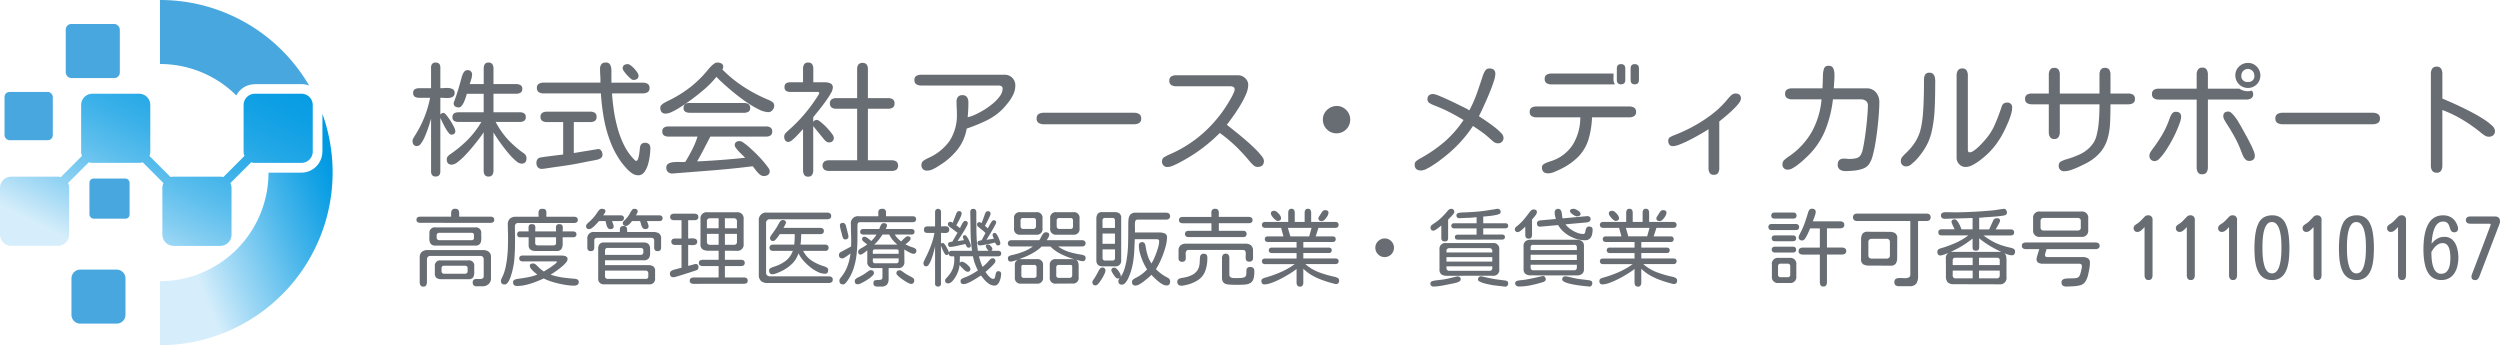 <svg xmlns="http://www.w3.org/2000/svg" xmlns:xlink="http://www.w3.org/1999/xlink" width="462.513" height="63.862" viewBox="0 0 462.513 63.862">
  <defs>
    <linearGradient id="linear-gradient" x1="0.223" y1="0.726" x2="1.028" y2="0.283" gradientUnits="objectBoundingBox">
      <stop offset="0" stop-color="#d6eefb"/>
      <stop offset="0.22" stop-color="#a1d9f5"/>
      <stop offset="0.6" stop-color="#4bb7eb"/>
      <stop offset="0.87" stop-color="#15a2e5"/>
      <stop offset="1" stop-color="#009ae3"/>
    </linearGradient>
    <linearGradient id="linear-gradient-2" x1="0.123" y1="0.864" x2="1.218" y2="-0.193" gradientUnits="objectBoundingBox">
      <stop offset="0" stop-color="#d6eefb"/>
      <stop offset="0.07" stop-color="#b9e2f7"/>
      <stop offset="0.19" stop-color="#88cff2"/>
      <stop offset="0.32" stop-color="#5ebfed"/>
      <stop offset="0.45" stop-color="#3cb1e9"/>
      <stop offset="0.58" stop-color="#21a7e6"/>
      <stop offset="0.71" stop-color="#0e9fe4"/>
      <stop offset="0.85" stop-color="#039be3"/>
      <stop offset="1" stop-color="#009ae3"/>
    </linearGradient>
  </defs>
  <g id="グループ_149" data-name="グループ 149" transform="translate(-60.453 -19.592)">
    <g id="グループ_115" data-name="グループ 115" transform="translate(60.453 19.592)">
      <rect id="長方形_229" data-name="長方形 229" width="8.931" height="8.931" rx="0.92" transform="translate(0.839 17.007)" fill="#48a7de"/>
      <rect id="長方形_230" data-name="長方形 230" width="10.008" height="10.008" rx="1.03" transform="translate(12.161 4.434)" fill="#48a7de"/>
      <path id="パス_527" data-name="パス 527" d="M36.251,15.566h8.614a3.867,3.867,0,0,1,1.425.269,32.259,32.259,0,0,0-5-6.492A31.951,31.951,0,0,0,18.69,0V11.845a19.994,19.994,0,0,1,14.125,5.811,3.88,3.88,0,0,1,3.436-2.074Z" transform="translate(10.906 0)" fill="#48a7de"/>
      <path id="パス_528" data-name="パス 528" d="M48.729,20.293a3.886,3.886,0,0,1-3.88,3.88H38.769A20.085,20.085,0,0,1,18.69,44.252V56.1A31.972,31.972,0,0,0,48.745,13.31v6.967Z" transform="translate(10.906 7.766)" fill="url(#linear-gradient)"/>
      <path id="パス_529" data-name="パス 529" d="M9.981,31.5h6.73a1.629,1.629,0,0,1,1.631,1.631v6.73a1.629,1.629,0,0,1-1.631,1.631H9.981A1.629,1.629,0,0,1,8.35,39.861v-6.73A1.629,1.629,0,0,1,9.981,31.5Z" transform="translate(4.872 18.38)" fill="#48a7de"/>
      <rect id="長方形_231" data-name="長方形 231" width="7.427" height="7.427" rx="0.76" transform="translate(16.548 33.032)" fill="#48a7de"/>
      <path id="パス_530" data-name="パス 530" d="M16.421,23.634a1.981,1.981,0,0,0,.681.111h8.614a2.358,2.358,0,0,0,.681-.111l3.848,3.848a1.959,1.959,0,0,0-.206.918v8.614a2.088,2.088,0,0,0,2.09,2.09h8.614a2.088,2.088,0,0,0,2.09-2.09V28.4a2.228,2.228,0,0,0-.206-.918l3.848-3.848a1.981,1.981,0,0,0,.681.111h8.614a2.088,2.088,0,0,0,2.09-2.09V13.04a2.088,2.088,0,0,0-2.09-2.09H47.157a2.088,2.088,0,0,0-2.09,2.09v8.614a2.223,2.223,0,0,0,.158.808l-3.911,3.911a2.355,2.355,0,0,0-.57-.079H32.129a2.155,2.155,0,0,0-.57.079l-3.911-3.911a1.987,1.987,0,0,0,.158-.808V13.04a2.088,2.088,0,0,0-2.09-2.09H17.1a2.088,2.088,0,0,0-2.09,2.09v8.614a2.223,2.223,0,0,0,.158.808l-3.911,3.911a2.355,2.355,0,0,0-.57-.079H2.09A2.088,2.088,0,0,0,0,28.384V37a2.088,2.088,0,0,0,2.09,2.09H10.7A2.088,2.088,0,0,0,12.795,37V28.384a2.228,2.228,0,0,0-.206-.918l3.848-3.848Z" transform="translate(0 6.389)" fill="url(#linear-gradient-2)"/>
    </g>
    <g id="グループ_148" data-name="グループ 148" transform="translate(-2083 90)">
      <path id="パス_604" data-name="パス 604" d="M49.05,26.247a.773.773,0,0,1-.647-.257,1.072,1.072,0,0,1-.2-.682V15.55q-.068.243-.246.828t-.438,1.3q-.256.717-.558,1.388a5.269,5.269,0,0,1-.649,1.107.947.947,0,0,1-.706.438.74.74,0,0,1-.637-.257,1.124,1.124,0,0,1-.191-.684.9.9,0,0,1,.122-.458c.084-.142.162-.279.236-.415a20,20,0,0,0,2.887-7.117H45.984a1.482,1.482,0,0,1-.782-.189.758.758,0,0,1-.313-.706.724.724,0,0,1,.323-.694,1.588,1.588,0,0,1,.772-.179H48.2V6.1a1.069,1.069,0,0,1,.2-.682.768.768,0,0,1,.647-.257q.875,0,.874.94V9.91c.209,0,.461-.01.761-.033a4.718,4.718,0,0,1,.871.012,1.576,1.576,0,0,1,.717.234.728.728,0,0,1,.291.66.771.771,0,0,1-.279.67,1.448,1.448,0,0,1-.706.247,5.037,5.037,0,0,1-.871.012c-.3-.023-.56-.035-.784-.035v3.111a.742.742,0,0,1,.6-.313c.119,0,.3.145.537.436a10.783,10.783,0,0,1,.739,1.03,10.545,10.545,0,0,1,.639,1.13,2.2,2.2,0,0,1,.257.737q0,.695-.762.694c-.149,0-.331-.142-.547-.425a7.557,7.557,0,0,1-.639-1.006q-.313-.584-.537-1.063c-.149-.321-.247-.52-.291-.594v9.892q0,.94-.874.94m9.78,0a.753.753,0,0,1-.7-.313,1.489,1.489,0,0,1-.191-.784V18.057c-.166.269-.425.64-.784,1.118s-.767.995-1.23,1.555-.936,1.093-1.421,1.6a10.828,10.828,0,0,1-1.376,1.242,1.973,1.973,0,0,1-1.075.481q-.94,0-.94-.983a.82.82,0,0,1,.214-.572,2.234,2.234,0,0,1,.458-.393,22.255,22.255,0,0,0,3.212-2.662,16.806,16.806,0,0,0,2.518-3.29H53.258a1.485,1.485,0,0,1-.784-.191.754.754,0,0,1-.311-.7.755.755,0,0,1,.311-.706,1.445,1.445,0,0,1,.762-.191h4.7V10.94H54.825c-.045.134-.109.339-.191.615a6.767,6.767,0,0,1-.324.863,3.3,3.3,0,0,1-.448.749.694.694,0,0,1-.537.3,1.176,1.176,0,0,1-.67-.179.692.692,0,0,1-.267-.627,1.282,1.282,0,0,1,.1-.323c.067-.172.109-.288.124-.348q.359-.986.66-1.993t.572-2.036c.043-.164.107-.353.189-.57a1.882,1.882,0,0,1,.336-.57.664.664,0,0,1,.527-.247.782.782,0,0,1,.894.874,3.264,3.264,0,0,1-.169.849c-.11.373-.2.657-.279.849h2.6V6.262a1.485,1.485,0,0,1,.191-.784.753.753,0,0,1,.7-.313.785.785,0,0,1,.717.313,1.426,1.426,0,0,1,.2.784V9.147h4.206a1.561,1.561,0,0,1,.784.192.74.74,0,0,1,.336.706.733.733,0,0,1-.336.7,1.544,1.544,0,0,1-.784.192H59.748v3.424h4.88a1.482,1.482,0,0,1,.782.191.756.756,0,0,1,.313.706.755.755,0,0,1-.313.7,1.482,1.482,0,0,1-.782.191H60.151a15.4,15.4,0,0,0,2.227,3.212,18.4,18.4,0,0,0,2.944,2.561,1.266,1.266,0,0,1,.391.391,1.027,1.027,0,0,1,.145.55q0,1.006-.94,1.006a1.713,1.713,0,0,1-.965-.47A9.918,9.918,0,0,1,62.736,22.2c-.425-.493-.843-1.01-1.252-1.556s-.769-1.047-1.075-1.51-.525-.813-.66-1.052V25.15a1.43,1.43,0,0,1-.2.784.785.785,0,0,1-.717.313" transform="translate(2175 -63.999)" fill="#686d73"/>
      <path id="パス_605" data-name="パス 605" d="M59.536,24.837a.985.985,0,0,1-.794-.3,1.212,1.212,0,0,1-.257-.816,1.336,1.336,0,0,1,.09-.481.833.833,0,0,1,.313-.393,1.7,1.7,0,0,1,.527-.144c.291-.054.639-.1,1.04-.157l1.219-.157c.411-.05.776-.1,1.1-.134s.542-.064.66-.079v-6h-3a1.646,1.646,0,0,1-.839-.2.8.8,0,0,1-.348-.761.8.8,0,0,1,.348-.761,1.646,1.646,0,0,1,.839-.2h8.011a1.579,1.579,0,0,1,.839.2.825.825,0,0,1,.324.761.823.823,0,0,1-.324.761,1.579,1.579,0,0,1-.839.2H65.4v5.729l4.364-.717a.64.64,0,0,1,.694.247,1.218,1.218,0,0,1,.246.737.765.765,0,0,1-.313.682,2.037,2.037,0,0,1-.739.3c-.284.06-.545.112-.784.157-.582.1-1.162.217-1.745.336s-1.164.232-1.745.336q-1.3.223-2.6.4t-2.618.381c-.09.015-.189.03-.3.045a2.438,2.438,0,0,1-.324.022m17.77,1.187a2,2,0,0,1-1.174-.4,6,6,0,0,1-1.053-.951c-.321-.364-.594-.69-.816-.975a16.58,16.58,0,0,1-2.127-3.949,24.13,24.13,0,0,1-1.2-4.409,40.874,40.874,0,0,1-.525-4.465H59.781a1.573,1.573,0,0,1-.861-.222.862.862,0,0,1-.346-.784.822.822,0,0,1,.358-.772,1.626,1.626,0,0,1,.849-.212H70.322A12.218,12.218,0,0,0,70.3,7.593q-.045-.637-.045-1.264a1.345,1.345,0,0,1,.246-.851.965.965,0,0,1,.807-.314.829.829,0,0,1,.849.46,2.433,2.433,0,0,1,.2.995V8.881h5.8a1.745,1.745,0,0,1,.884.212.841.841,0,0,1,.369.794.819.819,0,0,1-.369.772,1.745,1.745,0,0,1-.884.212H72.471q.09,1.434.326,3.066a26.84,26.84,0,0,0,.682,3.278,17.707,17.707,0,0,0,1.152,3.1,10.44,10.44,0,0,0,1.714,2.551l.279.291a.516.516,0,0,0,.348.2c.119,0,.217-.112.3-.336a4.56,4.56,0,0,0,.2-.784c.053-.3.09-.578.114-.839s.04-.428.055-.5a1.2,1.2,0,0,1,.279-.67,1.135,1.135,0,0,1,1.423.055,1.22,1.22,0,0,1,.222.772,11.575,11.575,0,0,1-.1,1.321,10.381,10.381,0,0,1-.348,1.667,4.19,4.19,0,0,1-.692,1.409,1.373,1.373,0,0,1-1.12.572M76.388,8.387a.971.971,0,0,1-.481-.267,6.848,6.848,0,0,1-.66-.639,6.876,6.876,0,0,1-.568-.706,1.052,1.052,0,0,1-.236-.492.724.724,0,0,1,.268-.649,1.222,1.222,0,0,1,.694-.179,1.022,1.022,0,0,1,.537.246,4.367,4.367,0,0,1,.66.6,5.435,5.435,0,0,1,.548.706,1.138,1.138,0,0,1,.224.548.717.717,0,0,1-.279.65,1.288,1.288,0,0,1-.706.177" transform="translate(2184.209 -64)" fill="#686d73"/>
      <path id="パス_606" data-name="パス 606" d="M73.177,14.61a.893.893,0,0,1-.749-.3,1.254,1.254,0,0,1-.236-.794.751.751,0,0,1,.291-.57,3.11,3.11,0,0,1,.662-.448c.244-.127.441-.229.592-.3A22.829,22.829,0,0,0,77.744,9.72a20.836,20.836,0,0,0,3.334-3.3c.119-.149.273-.319.458-.513a4.393,4.393,0,0,1,.594-.517,1.078,1.078,0,0,1,.627-.224,1.622,1.622,0,0,1,.749.169.671.671,0,0,1,.324.66.6.6,0,0,1-.043.224c-.032.074-.06.149-.09.224v.022A23.4,23.4,0,0,0,87.7,9.708a28.018,28.018,0,0,0,4.544,2.372,3.514,3.514,0,0,1,.7.391.819.819,0,0,1,.326.706,1.211,1.211,0,0,1-.326.784.968.968,0,0,1-.749.381,4.237,4.237,0,0,1-1.747-.493,17.17,17.17,0,0,1-2.18-1.276q-1.154-.785-2.26-1.679T84,9.183c-.6-.547-1.08-1-1.423-1.378A17.805,17.805,0,0,1,80.25,10.19q-1.276,1.086-2.642,2.07c-.224.164-.527.378-.906.637s-.787.523-1.22.784a11.775,11.775,0,0,1-1.254.662,2.679,2.679,0,0,1-1.052.267M91.328,26.157a1.206,1.206,0,0,1-.8-.346,5.062,5.062,0,0,1-.7-.772q-.313-.426-.537-.694-3.694.469-7.386.761l-7.408.582a1.19,1.19,0,0,1-.861-.257,1.023,1.023,0,0,1-.326-.818.8.8,0,0,1,.4-.761,2.4,2.4,0,0,1,.995-.267,10.253,10.253,0,0,1,1.175-.023,6.016,6.016,0,0,0,.941-.022q.647-1.051,1.276-2.284a14.785,14.785,0,0,0,.983-2.394h-5.37a1.527,1.527,0,0,1-.818-.2.8.8,0,0,1-.324-.739.8.8,0,0,1,.324-.739,1.527,1.527,0,0,1,.818-.2H91.754a1.533,1.533,0,0,1,.816.2.8.8,0,0,1,.324.739.8.8,0,0,1-.324.739,1.533,1.533,0,0,1-.816.2h-10.3q-.6,1.144-1.2,2.305t-1.244,2.284q4.476-.2,8.886-.674c-.09-.087-.239-.234-.448-.435s-.426-.418-.649-.649a6.473,6.473,0,0,1-.582-.684,1.014,1.014,0,0,1-.247-.537.674.674,0,0,1,.269-.617,1.26,1.26,0,0,1,.672-.166,1.535,1.535,0,0,1,.737.346,12.872,12.872,0,0,1,1.118.906c.418.373.844.777,1.277,1.209s.828.858,1.185,1.276.65.784.873,1.1a1.484,1.484,0,0,1,.336.672.843.843,0,0,1-.313.749,1.409,1.409,0,0,1-.806.212m-13.674-11.7a1.623,1.623,0,0,1-.806-.189.74.74,0,0,1-.336-.706.8.8,0,0,1,.3-.717,1.366,1.366,0,0,1,.772-.2H87.7a1.486,1.486,0,0,1,.794.2.779.779,0,0,1,.326.717.743.743,0,0,1-.336.706,1.582,1.582,0,0,1-.784.189Z" transform="translate(2193.418 -64)" fill="#686d73"/>
      <path id="パス_607" data-name="パス 607" d="M90.332,26.269a.793.793,0,0,1-.739-.336,1.589,1.589,0,0,1-.2-.828V17.474c-.1.105-.271.283-.5.537s-.485.523-.761.806a8.44,8.44,0,0,1-.794.727,1.121,1.121,0,0,1-.627.3.675.675,0,0,1-.625-.293,1.269,1.269,0,0,1-.181-.694.962.962,0,0,1,.314-.692c.209-.209.395-.388.56-.537a27.788,27.788,0,0,0,2.673-2.687,28.354,28.354,0,0,0,2.294-3.021l.2-.3c.105-.157.207-.313.3-.47a.864.864,0,0,0,.145-.3c0-.162-.09-.246-.267-.246H87.064a1.482,1.482,0,0,1-.782-.189.76.76,0,0,1-.314-.706A.759.759,0,0,1,86.281,9a1.5,1.5,0,0,1,.782-.191h2.327V6.328a1.589,1.589,0,0,1,.2-.828.789.789,0,0,1,.739-.336.827.827,0,0,1,.761.324,1.579,1.579,0,0,1,.2.839V8.812H93.42A2.7,2.7,0,0,1,94.428,9a.8.8,0,0,1,.47.839,2.064,2.064,0,0,1-.3.9,12.593,12.593,0,0,1-.761,1.219c-.3.44-.625.881-.961,1.319s-.645.833-.93,1.177-.49.6-.627.782l-.043.067v.851a.763.763,0,0,1,.67-.38,1.14,1.14,0,0,1,.55.267,8.589,8.589,0,0,1,.816.694q.449.426.851.884a8.572,8.572,0,0,1,.66.839,1.217,1.217,0,0,1,.256.558.81.81,0,0,1-.916.918.753.753,0,0,1-.481-.167,2.924,2.924,0,0,1-.391-.369l-2.015-2.484v8.192a1.573,1.573,0,0,1-.2.828.792.792,0,0,1-.737.336M94.2,25.216A1.632,1.632,0,0,1,93.353,25a1.01,1.01,0,0,1,0-1.545,1.648,1.648,0,0,1,.851-.212H99.4V13.714H95.523A1.529,1.529,0,0,1,94.7,13.5a.842.842,0,0,1-.334-.772.842.842,0,0,1,.334-.772,1.515,1.515,0,0,1,.828-.214H99.4V6.373a1.391,1.391,0,0,1,.224-.829.9.9,0,0,1,.784-.311.876.876,0,0,1,.761.311,1.4,1.4,0,0,1,.224.829v5.37h3.737a1.563,1.563,0,0,1,.851.214.842.842,0,0,1,.334.772.842.842,0,0,1-.334.772,1.578,1.578,0,0,1-.851.212h-3.737v9.533H105.8a1.568,1.568,0,0,1,.849.212,1.052,1.052,0,0,1,0,1.545,1.553,1.553,0,0,1-.849.212Z" transform="translate(2202.628 -64)" fill="#686d73"/>
      <path id="パス_608" data-name="パス 608" d="M102.712,24.241a.968.968,0,0,1-1.1-1.1.9.9,0,0,1,.458-.772,5.719,5.719,0,0,1,.816-.46,9.434,9.434,0,0,0,3.972-3.222,8.74,8.74,0,0,0,1.311-4.947c0-.388-.012-.767-.035-1.142s-.032-.744-.032-1.118a1.348,1.348,0,0,1,.256-.863.987.987,0,0,1,.818-.324.96.96,0,0,1,.873.381,1.741,1.741,0,0,1,.246.963,27.165,27.165,0,0,1-.134,2.73,6.593,6.593,0,0,0,1.4-.48,15.4,15.4,0,0,0,1.7-.918,13.649,13.649,0,0,0,1.645-1.2,7.135,7.135,0,0,0,1.242-1.342,2.347,2.347,0,0,0,.48-1.321.5.5,0,0,0-.234-.481,1.163,1.163,0,0,0-.548-.122h-14.3a1.62,1.62,0,0,1-.873-.224.852.852,0,0,1-.358-.784.809.809,0,0,1,.369-.782,1.753,1.753,0,0,1,.861-.2h15.465a1.889,1.889,0,0,1,1.409.57,1.956,1.956,0,0,1,.56,1.423,3.76,3.76,0,0,1-.324,1.521,7.225,7.225,0,0,1-.816,1.4,15.385,15.385,0,0,1-1.008,1.219,10.653,10.653,0,0,1-3.178,2.327,31.857,31.857,0,0,1-3.67,1.5,8.687,8.687,0,0,1-1.533,3.66,12.685,12.685,0,0,1-2.876,2.742c-.224.149-.5.333-.839.548A8.53,8.53,0,0,1,103.7,24a2.409,2.409,0,0,1-.985.244" transform="translate(2212.315 -63.092)" fill="#686d73"/>
      <path id="パス_609" data-name="パス 609" d="M115.158,12.845a1.753,1.753,0,0,1-.94-.236.9.9,0,0,1-.38-.839.875.875,0,0,1,.39-.828,1.852,1.852,0,0,1,.93-.222h16.7a1.755,1.755,0,0,1,.941.234.909.909,0,0,1,.379.839.869.869,0,0,1-.391.828,1.827,1.827,0,0,1-.93.224Z" transform="translate(2221.399 -60.267)" fill="#686d73"/>
      <path id="パス_610" data-name="パス 610" d="M128.816,23.534a.959.959,0,0,1-1.1-1.075.827.827,0,0,1,.425-.749,7.3,7.3,0,0,1,.782-.415,23.131,23.131,0,0,0,6.647-4.251,24.492,24.492,0,0,0,4.878-6.2c.075-.119.165-.284.269-.493s.2-.416.291-.627a1.352,1.352,0,0,0,.134-.513.491.491,0,0,0-.236-.481,1.152,1.152,0,0,0-.547-.124H130.316a1.683,1.683,0,0,1-.884-.224.865.865,0,0,1-.37-.8.844.844,0,0,1,.37-.8,1.762,1.762,0,0,1,.884-.211h11.459a1.87,1.87,0,0,1,1.309.525,1.681,1.681,0,0,1,.572,1.286,4.638,4.638,0,0,1-.448,1.792,17.052,17.052,0,0,1-1.1,2.091q-.65,1.063-1.309,1.979c-.441.614-.809,1.112-1.108,1.5q.313.223.93.716c.411.329.876.7,1.4,1.13s1.048.873,1.578,1.342,1.018.93,1.466,1.376a12.11,12.11,0,0,1,1.085,1.22,1.654,1.654,0,0,1,.415.861q0,1.141-1.187,1.142a1.136,1.136,0,0,1-.792-.346,7.838,7.838,0,0,1-.617-.639,33.547,33.547,0,0,0-2.606-2.83,26.422,26.422,0,0,0-2.968-2.474,28.6,28.6,0,0,1-3.377,2.932,29.992,29.992,0,0,1-3.805,2.4c-.164.09-.4.212-.706.369a9.888,9.888,0,0,1-.928.413,2.285,2.285,0,0,1-.762.179" transform="translate(2230.725 -63.055)" fill="#686d73"/>
      <path id="パス_611" data-name="パス 611" d="M148.041,15.027a2.406,2.406,0,0,1-1.8-.749,2.487,2.487,0,0,1-.727-1.8,2.328,2.328,0,0,1,.356-1.277,2.7,2.7,0,0,1,.941-.894,2.507,2.507,0,0,1,1.274-.336,2.321,2.321,0,0,1,1.254.348,2.661,2.661,0,0,1,.9.916,2.48,2.48,0,0,1,.334,1.264,2.523,2.523,0,0,1-2.528,2.529" transform="translate(2242.678 -60.771)" fill="#686d73"/>
      <path id="パス_612" data-name="パス 612" d="M156.836,24.688q-1.164,0-1.164-1.1a.8.8,0,0,1,.324-.66,4.371,4.371,0,0,1,.615-.415,26.9,26.9,0,0,0,4.5-3.066,20.188,20.188,0,0,0,3.6-4.094q-1.319-.8-2.652-1.478t-2.787-1.23a5.26,5.26,0,0,1-.8-.393.787.787,0,0,1-.435-.7q0-1.008,1.052-1.008A3.17,3.17,0,0,1,160,10.8q.657.258,1.521.65c.572.261,1.152.532,1.734.816s1.1.542,1.567.772a10.325,10.325,0,0,1,.963.527,22.43,22.43,0,0,0,1.4-3.168q.572-1.62,1.108-3.278a4.5,4.5,0,0,1,.415-.871.881.881,0,0,1,.816-.426c.717,0,1.073.336,1.073,1.006a4.494,4.494,0,0,1-.234,1.185q-.236.785-.615,1.747t-.806,1.924q-.426.963-.794,1.757c-.247.53-.445.928-.594,1.2q.223.158.749.5c.351.232.744.5,1.175.806s.846.62,1.244.941a8.55,8.55,0,0,1,.985.918,1.243,1.243,0,0,1,.391.749.979.979,0,0,1-1.12,1.1,1.28,1.28,0,0,1-.784-.346q-.424-.346-.67-.572a13.984,13.984,0,0,0-1.488-1.207q-.795-.559-1.578-1.075a23.216,23.216,0,0,1-2.416,3.078,25.151,25.151,0,0,1-2.887,2.652c-.211.166-.5.385-.863.662s-.766.555-1.2.838a11.164,11.164,0,0,1-1.242.716,2.411,2.411,0,0,1-1.018.293" transform="translate(2249.504 -63.559)" fill="#686d73"/>
      <path id="パス_613" data-name="パス 613" d="M171.829,25.548q-1.166,0-1.165-1.1a.675.675,0,0,1,.291-.572,2.707,2.707,0,0,1,.672-.346c.254-.089.463-.164.627-.222a7.477,7.477,0,0,0,4.14-3.1,9.645,9.645,0,0,0,1.366-5.024h-8.125a1.625,1.625,0,0,1-.871-.222.847.847,0,0,1-.359-.784.84.84,0,0,1,.359-.794,1.669,1.669,0,0,1,.871-.214h17.188a1.737,1.737,0,0,1,.884.214.836.836,0,0,1,.369.794.843.843,0,0,1-.369.784,1.69,1.69,0,0,1-.884.222h-6.893a16.428,16.428,0,0,1-.649,4.063,8.026,8.026,0,0,1-1.734,3.054,11.531,11.531,0,0,1-3.345,2.416q-.449.226-1.154.528a3.2,3.2,0,0,1-1.219.3m.58-16.451a1.6,1.6,0,0,1-.871-.224.844.844,0,0,1-.359-.782.842.842,0,0,1,.359-.794,1.669,1.669,0,0,1,.871-.212h11.5q0,.492-.012,1.028a1.716,1.716,0,0,0,.279.985ZM185.3,9.076q-.782,0-.782-.828V6.167q0-.828.782-.828t.784.828V8.248q0,.828-.784.828m2.529,0c-.508,0-.761-.276-.761-.828V6.167c0-.552.252-.828.761-.828s.782.276.782.828V8.248q0,.828-.782.828" transform="translate(2258.057 -63.883)" fill="#686d73"/>
      <path id="パス_614" data-name="パス 614" d="M192.168,23.63a.82.82,0,0,1-.772-.358,1.628,1.628,0,0,1-.212-.851V15.192q-.359.248-1.006.627t-1.444.816q-.795.439-1.588.819t-1.466.627a3.332,3.332,0,0,1-1.053.244.8.8,0,0,1-.694-.279,1.217,1.217,0,0,1-.2-.726.688.688,0,0,1,.314-.639,4.442,4.442,0,0,1,.649-.326,28.87,28.87,0,0,0,3.613-1.655,26.352,26.352,0,0,0,3.471-2.239,16.962,16.962,0,0,0,2.854-2.73A7.279,7.279,0,0,1,195.3,9a1.235,1.235,0,0,1,.851-.413,1.2,1.2,0,0,1,.749.212.858.858,0,0,1,.279.726,1.459,1.459,0,0,1-.334.784,7.913,7.913,0,0,1-.851.985c-.343.344-.706.682-1.085,1.018s-.727.63-1.04.884-.547.44-.694.56v8.66a1.641,1.641,0,0,1-.212.863.861.861,0,0,1-.8.346" transform="translate(2268.354 -61.697)" fill="#686d73"/>
      <path id="パス_615" data-name="パス 615" d="M208.028,25A1.827,1.827,0,0,1,207,24.729a1.048,1.048,0,0,1-.4-.941c0-.731.386-1.1,1.164-1.1a4.152,4.152,0,0,1,.537.035,4.444,4.444,0,0,0,.537.032,5.409,5.409,0,0,0,1.118-.122,1.349,1.349,0,0,0,.9-.615,3.919,3.919,0,0,0,.415-1.22c.125-.588.246-1.264.356-2.026s.209-1.528.291-2.3.147-1.485.192-2.127.067-1.118.067-1.433a1.047,1.047,0,0,0-.381-.916,1.656,1.656,0,0,0-.985-.267h-5.1a21.76,21.76,0,0,1-1.523,5.952,14.307,14.307,0,0,1-3.6,4.969q-.226.223-.627.57c-.269.231-.557.463-.863.694a6.636,6.636,0,0,1-.906.582,1.733,1.733,0,0,1-.782.236.922.922,0,0,1-1.032-1.053,1.031,1.031,0,0,1,.4-.794,7.558,7.558,0,0,1,.739-.57,13.7,13.7,0,0,0,4.285-4.578,14.987,14.987,0,0,0,1.8-6.007h-5.484a1.66,1.66,0,0,1-.884-.226.863.863,0,0,1-.369-.806.837.837,0,0,1,.369-.794,1.753,1.753,0,0,1,.884-.212h5.663l.09-2.6a3.963,3.963,0,0,1,.189-1.052.792.792,0,0,1,.863-.515.828.828,0,0,1,.883.537,3.264,3.264,0,0,1,.191,1.1q0,.627-.045,1.266c-.03.425-.059.846-.089,1.264h6.064a2.154,2.154,0,0,1,1.747.749,2.762,2.762,0,0,1,.625,1.826q0,.692-.079,1.9t-.234,2.618q-.158,1.409-.381,2.8a24.466,24.466,0,0,1-.515,2.473,5.233,5.233,0,0,1-.67,1.622,2.3,2.3,0,0,1-1.2.884,6.785,6.785,0,0,1-1.669.358q-.873.078-1.521.079" transform="translate(2276.844 -63.757)" fill="#686d73"/>
      <path id="パス_616" data-name="パス 616" d="M210.525,23.927a.94.94,0,0,1-1.052-1.075,1.11,1.11,0,0,1,.314-.739,6.913,6.913,0,0,1,.558-.582,11.207,11.207,0,0,0,1.622-1.869,8.107,8.107,0,0,0,1.063-2.227,12.58,12.58,0,0,0,.393-1.969c.1-.761.167-1.556.211-2.384s.075-1.625.09-2.394.023-1.444.023-2.025c0-.284,0-.582.012-.894a1.687,1.687,0,0,1,.212-.819.855.855,0,0,1,.8-.346.893.893,0,0,1,.706.267,1.338,1.338,0,0,1,.3.674,4.222,4.222,0,0,1,.055.828c-.007.283-.01.537-.01.761q0,2.1-.1,4.251a23.936,23.936,0,0,1-.57,4.208,10.043,10.043,0,0,1-1.185,2.921,13.059,13.059,0,0,1-1.948,2.5c-.179.162-.408.358-.684.58a1.306,1.306,0,0,1-.816.338m10.944.11a1.606,1.606,0,0,1-1.187-.5,1.655,1.655,0,0,1-.492-1.2V7.095a1.654,1.654,0,0,1,.236-.906.889.889,0,0,1,.816-.368.864.864,0,0,1,.806.368,1.726,1.726,0,0,1,.224.906V20.861a.753.753,0,0,0,.067.323.284.284,0,0,0,.291.145,1.321,1.321,0,0,0,.694-.267,6.937,6.937,0,0,0,.816-.65c.276-.252.527-.5.751-.749s.4-.436.515-.57a10.855,10.855,0,0,0,1.879-2.932q.672-1.567,1.232-3.245a1.179,1.179,0,0,1,.348-.582.943.943,0,0,1,.635-.2.841.841,0,0,1,.965.938,4.619,4.619,0,0,1-.236,1.344,14.088,14.088,0,0,1-.56,1.5c-.217.493-.406.911-.57,1.254a16.379,16.379,0,0,1-1.566,2.618,13.709,13.709,0,0,1-2.081,2.26c-.269.237-.614.513-1.03.828a9.351,9.351,0,0,1-1.3.818,2.77,2.77,0,0,1-1.254.346" transform="translate(2285.65 -63.559)" fill="#686d73"/>
      <path id="パス_617" data-name="パス 617" d="M230.54,24.867a.96.96,0,0,1-1.1-1.075.8.8,0,0,1,.493-.761,5.021,5.021,0,0,1,.894-.358,15.719,15.719,0,0,0,2.732-1.03,6.054,6.054,0,0,0,2.192-1.857,4.446,4.446,0,0,0,.694-1.545,13.543,13.543,0,0,0,.358-1.991q.113-1.051.145-2.048c.023-.662.033-1.234.033-1.71h-7.339v5.168a1.675,1.675,0,0,1-.224.884.867.867,0,0,1-.806.369.84.84,0,0,1-.782-.369,1.66,1.66,0,0,1-.226-.884V12.492h-3.155a1.691,1.691,0,0,1-.861-.214.811.811,0,0,1-.369-.772.845.845,0,0,1,.358-.794,1.671,1.671,0,0,1,.873-.212h3.155V6.984a1.606,1.606,0,0,1,.226-.873.85.85,0,0,1,.782-.358.887.887,0,0,1,.806.346,1.611,1.611,0,0,1,.224.884V10.5h7.339V6.984a1.611,1.611,0,0,1,.224-.884.887.887,0,0,1,.807-.346.847.847,0,0,1,.792.358,1.679,1.679,0,0,1,.212.873V10.5h3.29a1.671,1.671,0,0,1,.873.212.845.845,0,0,1,.358.794.821.821,0,0,1-.358.772,1.671,1.671,0,0,1-.873.214h-3.29q0,1.856-.079,3.479a12.3,12.3,0,0,1-.492,2.988,6.957,6.957,0,0,1-1.4,2.518,8.857,8.857,0,0,1-2.82,2.07c-.3.15-.67.328-1.118.537a13.23,13.23,0,0,1-1.366.548,3.847,3.847,0,0,1-1.209.236" transform="translate(2294.887 -63.604)" fill="#686d73"/>
      <path id="パス_618" data-name="パス 618" d="M238.012,23.355a.919.919,0,0,1-1.028-1.052,1.057,1.057,0,0,1,.166-.56c.114-.177.221-.343.324-.492a28.975,28.975,0,0,0,1.871-2.775,16.562,16.562,0,0,0,1.376-3.021,3.639,3.639,0,0,1,.391-.806.838.838,0,0,1,.749-.4q.986,0,.985.94a3.743,3.743,0,0,1-.257,1.1q-.256.737-.67,1.667t-.941,1.871c-.349.625-.709,1.207-1.073,1.745a9.1,9.1,0,0,1-1.04,1.3,1.355,1.355,0,0,1-.851.492m8.727,2.441a.85.85,0,0,1-.816-.381,1.851,1.851,0,0,1-.212-.916V11.986h-7.028a1.61,1.61,0,0,1-.871-.224.844.844,0,0,1-.359-.782.845.845,0,0,1,.359-.8,1.685,1.685,0,0,1,.871-.212h7.028V7.353a1.65,1.65,0,0,1,.236-.906.89.89,0,0,1,.816-.369.865.865,0,0,1,.806.369,1.722,1.722,0,0,1,.222.906V9.971h5.82a3.228,3.228,0,0,0,.739.348,2.613,2.613,0,0,0,.806.122,2.5,2.5,0,0,0,.391-.032c.127-.023.249-.05.369-.079a1.034,1.034,0,0,1,.179.3.9.9,0,0,1,.067.346.847.847,0,0,1-.358.782,1.62,1.62,0,0,1-.873.224h-7.14V24.5a1.784,1.784,0,0,1-.222.916.878.878,0,0,1-.829.381m8.638-2.463a.866.866,0,0,1-.635-.281,2.094,2.094,0,0,1-.45-.659c-.11-.254-.2-.476-.279-.672a20.787,20.787,0,0,0-1.23-2.73q-.695-1.274-1.545-2.575c-.105-.162-.231-.38-.381-.647a1.5,1.5,0,0,1-.222-.694q0-.875.94-.874a.919.919,0,0,1,.6.291,5.908,5.908,0,0,1,.627.694,8.03,8.03,0,0,1,.55.8q.233.391.346.592.178.291.5.874t.716,1.3q.391.715.749,1.421a13.893,13.893,0,0,1,.583,1.286,2.749,2.749,0,0,1,.224.874.943.943,0,0,1-.291.772,1.258,1.258,0,0,1-.808.234m-.177-13.5a2.332,2.332,0,0,1-2.329-2.329,2.182,2.182,0,0,1,.694-1.643,2.316,2.316,0,0,1,1.657-.66,2.15,2.15,0,0,1,1.622.694,2.288,2.288,0,0,1,.662,1.633A2.292,2.292,0,0,1,255.2,9.838m0-1.118a1.058,1.058,0,0,0,1.185-1.21,1.2,1.2,0,0,0-2.4.023,1.06,1.06,0,0,0,1.21,1.187" transform="translate(2304.133 -63.973)" fill="#686d73"/>
      <path id="パス_619" data-name="パス 619" d="M252.238,12.845a1.753,1.753,0,0,1-.94-.236.9.9,0,0,1-.379-.839.875.875,0,0,1,.39-.828,1.852,1.852,0,0,1,.93-.222h16.7a1.755,1.755,0,0,1,.941.234.909.909,0,0,1,.38.839.869.869,0,0,1-.391.828,1.827,1.827,0,0,1-.93.224Z" transform="translate(2313.495 -60.267)" fill="#686d73"/>
      <path id="パス_620" data-name="パス 620" d="M269.2,25.225a.916.916,0,0,1-.839-.369,1.692,1.692,0,0,1-.236-.928V6.94a1.757,1.757,0,0,1,.236-.94.912.912,0,0,1,.839-.381.873.873,0,0,1,.828.393,1.83,1.83,0,0,1,.226.928v4.589c.268.1.692.284,1.276.537s1.237.552,1.968.9,1.478.716,2.239,1.118,1.461.809,2.1,1.219a10.624,10.624,0,0,1,1.556,1.177,1.51,1.51,0,0,1,.592.983,1.066,1.066,0,0,1-.313.839,1.261,1.261,0,0,1-.873.279,1.386,1.386,0,0,1-.761-.267,7.274,7.274,0,0,1-.67-.493,28.475,28.475,0,0,0-3.38-2.382,22.643,22.643,0,0,0-3.737-1.8v10.3a1.76,1.76,0,0,1-.226.916.873.873,0,0,1-.828.381" transform="translate(2325.051 -63.694)" fill="#686d73"/>
      <path id="パス_621" data-name="パス 621" d="M45.9,23.944a.912.912,0,0,1-.488-.122.48.48,0,0,1-.2-.443.5.5,0,0,1,.2-.45.872.872,0,0,1,.488-.13h5.726v-.664a.986.986,0,0,1,.152-.558.668.668,0,0,1,.6-.229.652.652,0,0,1,.588.229,1.037,1.037,0,0,1,.145.565V22.8h5.8a.857.857,0,0,1,.495.13.5.5,0,0,1,.192.45.48.48,0,0,1-.2.443.918.918,0,0,1-.49.122Zm.582,11.8a.558.558,0,0,1-.527-.246,1.105,1.105,0,0,1-.145-.578V30.386a1.339,1.339,0,0,1,.39-1.077,1.666,1.666,0,0,1,1.107-.328H57.5a1.785,1.785,0,0,1,1.068.3,1.158,1.158,0,0,1,.428,1.008v3.892a1.408,1.408,0,0,1-.443,1.1,1.6,1.6,0,0,1-1.113.4H56.323a.615.615,0,0,1-.7-.687.6.6,0,0,1,.206-.543.9.9,0,0,1,.5-.122c.2.005.395.008.587.008a1.217,1.217,0,0,0,.52-.1c.142-.065.214-.219.214-.465V30.707a.672.672,0,0,0-.16-.466.6.6,0,0,0-.466-.176H47.773a.6.6,0,0,0-.456.176.647.647,0,0,0-.169.466V34.92A1.105,1.105,0,0,1,47,35.5a.557.557,0,0,1-.525.246m2.259-7.587a1.128,1.128,0,0,1-.762-.214,1,1,0,0,1-.321-.557,2.861,2.861,0,0,1-.062-.742c.01-.264.017-.517.017-.762a.984.984,0,0,1,1.128-1.1h7.343a.978.978,0,0,1,1.113,1.1c0,.246.005.5.017.762a3.2,3.2,0,0,1-.054.742.974.974,0,0,1-.314.557,1.128,1.128,0,0,1-.762.214Zm1.1,6.214a1.57,1.57,0,0,1-.909-.222.994.994,0,0,1-.313-.863v-1.3a.972.972,0,0,1,1.1-1.1H54.8a.959.959,0,0,1,1.1,1.068V33.15a1.625,1.625,0,0,1-.214.893.935.935,0,0,1-.841.329Zm-.428-7.222h5.984a.4.4,0,0,0,.458-.456v-.445a.4.4,0,0,0-.458-.456H49.408a.455.455,0,0,0-.328.122.436.436,0,0,0-.13.334v.445a.443.443,0,0,0,.458.456m.9,6.213H54.2a.461.461,0,0,0,.343-.129.443.443,0,0,0,.13-.328v-.58a.409.409,0,0,0-.13-.328.5.5,0,0,0-.343-.115H50.307a.4.4,0,0,0-.456.443v.58a.441.441,0,0,0,.456.456" transform="translate(2175.291 -53.127)" fill="#686d73"/>
      <path id="パス_622" data-name="パス 622" d="M55.247,35.347a.607.607,0,0,1-.687-.687.71.71,0,0,1,.085-.334c.055-.114.1-.219.142-.323a7.463,7.463,0,0,0,.582-1.648,17.187,17.187,0,0,0,.328-1.9c.075-.655.125-1.3.144-1.929s.032-1.215.032-1.757c0-.416-.007-.834-.023-1.251s-.022-.834-.022-1.252a1.393,1.393,0,0,1,.4-1.107,1.676,1.676,0,0,1,1.13-.343h4.168c0-.224-.007-.45-.017-.672a.953.953,0,0,1,.13-.565.667.667,0,0,1,.6-.229c.314,0,.518.077.61.229a1,1,0,0,1,.122.565c-.01.222-.015.448-.015.672H68.07a.963.963,0,0,1,.5.12.5.5,0,0,1,.2.46.492.492,0,0,1-.2.456.947.947,0,0,1-.5.122H57.812a.587.587,0,0,0-.672.657q.015,1.312.022,2.81t-.105,2.976a14.311,14.311,0,0,1-.481,2.779c-.042.132-.1.314-.169.548a5.332,5.332,0,0,1-.274.719,2.744,2.744,0,0,1-.388.625.651.651,0,0,1-.5.259m2.259.274c-.468,0-.7-.224-.7-.67a.477.477,0,0,1,.281-.481,1.858,1.858,0,0,1,.572-.16c.62-.082,1.235-.177,1.841-.289a10.307,10.307,0,0,0,1.792-.5c-.12-.1-.294-.244-.517-.426a4.533,4.533,0,0,1-.605-.6.956.956,0,0,1-.266-.582.366.366,0,0,1,.182-.364.906.906,0,0,1,.411-.092.769.769,0,0,1,.483.191,3.855,3.855,0,0,1,.388.358q.261.261.542.5a5.881,5.881,0,0,0,.588.436q.108-.063.381-.231c.184-.11.39-.241.617-.388s.451-.3.665-.46.391-.294.533-.411.214-.2.214-.251a.1.1,0,0,0-.052-.1.3.3,0,0,0-.114-.023H58.574a.725.725,0,0,1-.45-.13.481.481,0,0,1-.176-.42.457.457,0,0,1,.182-.42.835.835,0,0,1,.443-.114h7.159a2.976,2.976,0,0,1,.5.045,1.109,1.109,0,0,1,.46.184.51.51,0,0,1,.189.443,1,1,0,0,1-.257.587,5.235,5.235,0,0,1-.665.68c-.269.234-.55.458-.839.672s-.56.4-.809.563-.435.284-.557.366a12.937,12.937,0,0,0,2.152.513c.724.105,1.455.184,2.2.234a1.673,1.673,0,0,1,.573.132.466.466,0,0,1,.267.48.547.547,0,0,1-.259.527,1.23,1.23,0,0,1-.61.145,9.493,9.493,0,0,1-1.344-.107q-.747-.105-1.526-.289c-.52-.122-1.015-.262-1.49-.42a8.969,8.969,0,0,1-1.244-.513q-.732.339-1.572.657a13.593,13.593,0,0,1-1.7.527,7.258,7.258,0,0,1-1.687.206m3.479-6.472a1.7,1.7,0,0,1-.961-.237,1.023,1.023,0,0,1-.351-.906V26.615H58.118a.485.485,0,0,1-.55-.55.478.478,0,0,1,.55-.533h1.555c0-.214-.005-.423-.013-.625a.946.946,0,0,1,.1-.513q.115-.206.527-.206c.276,0,.453.069.535.206a.863.863,0,0,1,.1.513c-.013.2-.022.411-.022.625h3.849c0-.192-.007-.395-.017-.6a1,1,0,0,1,.1-.528c.077-.142.247-.214.512-.214.286,0,.468.069.55.206a.917.917,0,0,1,.107.513c-.01.2-.015.411-.015.625H67.9a.773.773,0,0,1,.451.122.489.489,0,0,1,.174.428.458.458,0,0,1-.182.411.775.775,0,0,1-.443.122H65.979v1.205a1.786,1.786,0,0,1-.229.97,1.007,1.007,0,0,1-.916.359Zm.383-1.038h2.886a.433.433,0,0,0,.49-.488V26.615H60.895v1.008a.426.426,0,0,0,.473.488" transform="translate(2181.573 -53.126)" fill="#686d73"/>
      <path id="パス_623" data-name="パス 623" d="M64.548,25.1a.506.506,0,0,1-.565-.58.519.519,0,0,1,.154-.351,3.294,3.294,0,0,1,.274-.276,10.138,10.138,0,0,0,.884-.868,7.634,7.634,0,0,0,.749-.993,3.428,3.428,0,0,1,.351-.45.641.641,0,0,1,.488-.237,1.253,1.253,0,0,1,.458.084.369.369,0,0,1,.214.39.755.755,0,0,1-.16.374c-.107.157-.186.278-.237.359h3.207a.743.743,0,0,1,.443.12.484.484,0,0,1,.169.413.478.478,0,0,1-.169.411.732.732,0,0,1-.443.122H68.776c.042.1.1.262.182.481a1.585,1.585,0,0,1,.124.5.43.43,0,0,1-.176.4.835.835,0,0,1-.436.105.553.553,0,0,1-.5-.266,1.888,1.888,0,0,1-.246-.619c-.05-.234-.1-.433-.152-.6H66.365l-.343.383q-.223.243-.481.5a4.041,4.041,0,0,1-.52.428.875.875,0,0,1-.473.174m.3,4.076c-.425,0-.639-.222-.639-.672V26.921a1.154,1.154,0,0,1,1.327-1.284h4.686c0-.182.005-.358.015-.525a.674.674,0,0,1,.152-.413.643.643,0,0,1,.5-.16.555.555,0,0,1,.67.565c.01.164.017.341.017.533h4.808a2.006,2.006,0,0,1,1.075.254,1.088,1.088,0,0,1,.4,1v1.618c0,.45-.212.672-.64.672s-.642-.222-.642-.672V27.227c0-.348-.187-.52-.565-.52H66.074a.8.8,0,0,0-.39.105.374.374,0,0,0-.191.351v1.344c0,.45-.214.672-.642.672m2.5,6.136a1,1,0,0,1-1.129-1.128v-5.48a1.251,1.251,0,0,1,.251-.824.983.983,0,0,1,.8-.306h7.388q1.159,0,1.16,1.205v.841a1.4,1.4,0,0,1-.274.923,1.09,1.09,0,0,1-.886.328H67.48v.9h8.013a1.6,1.6,0,0,1,.931.229,1.053,1.053,0,0,1,.321.9v1.3a.991.991,0,0,1-1.13,1.113Zm.124-5.449h6.609a.529.529,0,0,0,.351-.115.4.4,0,0,0,.137-.328v-.411a.368.368,0,0,0-.145-.321.569.569,0,0,0-.343-.107H67.952a.448.448,0,0,0-.343.137.489.489,0,0,0-.129.351Zm.471,4.442h7.053a.425.425,0,0,0,.488-.473v-.58a.455.455,0,0,0-.137-.343.491.491,0,0,0-.351-.13H67.48v1.038a.489.489,0,0,0,.129.351.448.448,0,0,0,.343.137M74.914,25.1a.561.561,0,0,1-.5-.266,2.118,2.118,0,0,1-.267-.619,5.844,5.844,0,0,0-.182-.6H72.486c-.07.092-.169.209-.289.351a2.851,2.851,0,0,1-.4.383.708.708,0,0,1-.856.045.476.476,0,0,1-.169-.411.431.431,0,0,1,.109-.283,1.705,1.705,0,0,1,.212-.222,5.6,5.6,0,0,0,.573-.634,4.857,4.857,0,0,0,.45-.709,4.28,4.28,0,0,1,.306-.5.578.578,0,0,1,.488-.291.818.818,0,0,1,.435.107.425.425,0,0,1,.176.4.764.764,0,0,1-.122.364c-.082.142-.147.256-.2.338h4.32a.741.741,0,0,1,.441.12.479.479,0,0,1,.169.413.474.474,0,0,1-.169.411.73.73,0,0,1-.441.122H75.233c.052.114.115.273.192.481a1.532,1.532,0,0,1,.114.5.423.423,0,0,1-.182.4.878.878,0,0,1-.443.105" transform="translate(2187.903 -53.126)" fill="#686d73"/>
      <path id="パス_624" data-name="パス 624" d="M73.917,33.746a.587.587,0,0,1-.657-.67.563.563,0,0,1,.259-.5,1.624,1.624,0,0,1,.535-.229L75.4,31.99V27.777h-1.16a.978.978,0,0,1-.518-.13.621.621,0,0,1,0-.938,1.025,1.025,0,0,1,.518-.122H75.4V23.2H74.039a.979.979,0,0,1-.52-.129.5.5,0,0,1-.214-.465.517.517,0,0,1,.214-.481.979.979,0,0,1,.52-.129h3.74a.988.988,0,0,1,.52.129.516.516,0,0,1,.212.481.5.5,0,0,1-.212.465.988.988,0,0,1-.52.129H76.634v3.39c.122,0,.278-.008.466-.023a2.906,2.906,0,0,1,.565.008.92.92,0,0,1,.465.167.63.63,0,0,1,0,.886.936.936,0,0,1-.465.167,2.9,2.9,0,0,1-.565.007c-.189-.015-.344-.022-.466-.022v3.877c.03-.01.115-.033.252-.069l.456-.122.634-.176c.378,0,.565.2.565.6a.776.776,0,0,1-.077.313.368.368,0,0,1-.212.222c-.53.182-.995.338-1.4.465l-1.229.39c-.416.132-.784.244-1.1.336a2.979,2.979,0,0,1-.61.137m3.725,1.22a1,1,0,0,1-.5-.122.481.481,0,0,1-.214-.456.5.5,0,0,1,.214-.466.965.965,0,0,1,.5-.13h4.626V31.684H79.32a.955.955,0,0,1-.5-.122.485.485,0,0,1-.206-.456.491.491,0,0,1,.206-.46.971.971,0,0,1,.5-.122h2.947V28.846H80.374A2.029,2.029,0,0,1,79.3,28.6a1.124,1.124,0,0,1-.388-1.023V23.014a1.127,1.127,0,0,1,1.267-1.282H85.61a1.134,1.134,0,0,1,1.282,1.282v4.564a1.134,1.134,0,0,1-1.282,1.282l-2.183-.015v1.679H86.4a.863.863,0,0,1,.5.13.507.507,0,0,1,.191.451.5.5,0,0,1-.191.448.863.863,0,0,1-.5.13H83.426v2.107h3.5a.956.956,0,0,1,.512.13.51.51,0,0,1,.207.466.488.488,0,0,1-.207.456.986.986,0,0,1-.512.122ZM80.1,24.695h2.168V22.845H80.633a.5.5,0,0,0-.533.537Zm.533,3.053h1.635V25.731H80.1v1.481a.5.5,0,0,0,.533.535m2.794-3.053h2.229V23.382a.522.522,0,0,0-.145-.391.53.53,0,0,0-.388-.145h-1.7Zm0,3.053h1.7a.5.5,0,0,0,.533-.535V25.731H83.426Z" transform="translate(2194.136 -52.869)" fill="#686d73"/>
      <path id="パス_625" data-name="パス 625" d="M84.682,34.791a1.7,1.7,0,0,1-1.175-.368,1.469,1.469,0,0,1-.413-1.159V23.28a1.357,1.357,0,0,1,1.558-1.511H95.72a1,1,0,0,1,.54.137.525.525,0,0,1,.222.488.506.506,0,0,1-.229.481A1.063,1.063,0,0,1,95.72,23H85.2a.674.674,0,0,0-.762.764V32.79a.674.674,0,0,0,.762.764H96.009a1.055,1.055,0,0,1,.533.13.5.5,0,0,1,.231.48.53.53,0,0,1-.222.488,1.007,1.007,0,0,1-.542.139Zm.916-1.618a.524.524,0,0,1-.458-.191A.8.8,0,0,1,85,32.5a.507.507,0,0,1,.313-.488,3.832,3.832,0,0,1,.557-.229A6.911,6.911,0,0,0,88,30.745a3.986,3.986,0,0,0,1.383-1.893H85.766a.945.945,0,0,1-.495-.122.61.61,0,0,1,0-.916.945.945,0,0,1,.495-.122h3.877c.04-.326.067-.652.077-.976s.015-.647.015-.963H86.971c-.05.08-.15.226-.3.435a5.426,5.426,0,0,1-.466.573.652.652,0,0,1-.428.259.52.52,0,0,1-.6-.58.53.53,0,0,1,.077-.267,2.741,2.741,0,0,1,.152-.236c.244-.336.483-.674.717-1.016a9.7,9.7,0,0,0,.64-1.075,3.562,3.562,0,0,1,.3-.465.546.546,0,0,1,.465-.237.752.752,0,0,1,.411.105.417.417,0,0,1,.169.383.786.786,0,0,1-.092.289c-.06.134-.127.262-.2.39s-.127.221-.169.283h6.823a.775.775,0,0,1,.483.137.535.535,0,0,1,.174.443.527.527,0,0,1-.174.441.765.765,0,0,1-.483.139H90.94c-.01.316-.022.635-.037.963a9.25,9.25,0,0,1-.1.976h4.564a.734.734,0,0,1,.466.137.645.645,0,0,1,0,.884.734.734,0,0,1-.466.139H91.306a4.637,4.637,0,0,0,1.627,1.839,8.828,8.828,0,0,0,2.25,1.015,2,2,0,0,1,.5.229.519.519,0,0,1,.244.473.846.846,0,0,1-.129.481.507.507,0,0,1-.451.189,3.2,3.2,0,0,1-1.4-.364,7.308,7.308,0,0,1-1.449-.948,9.42,9.42,0,0,1-1.252-1.235,5.426,5.426,0,0,1-.809-1.235,4.717,4.717,0,0,1-1.205,1.953,7.5,7.5,0,0,1-1.909,1.329c-.142.072-.318.15-.525.244s-.421.174-.635.244a1.789,1.789,0,0,1-.563.107" transform="translate(2200.743 -52.844)" fill="#686d73"/>
      <path id="パス_626" data-name="パス 626" d="M92.707,35.333c-.438,0-.657-.236-.657-.7a.673.673,0,0,1,.092-.329,1.656,1.656,0,0,1,.2-.279,7.25,7.25,0,0,0,1.2-2.086,10.607,10.607,0,0,0,.557-2.327c-.082.062-.224.166-.428.313s-.406.286-.61.411a.981.981,0,0,1-.473.192q-.624,0-.625-.657a.532.532,0,0,1,.1-.311.64.64,0,0,1,.251-.222L94.2,28.325c.01-.142.017-.284.023-.428s.007-.284.007-.426c0-.54-.01-1.083-.03-1.633s-.03-1.093-.03-1.635a1.307,1.307,0,0,1,1.48-1.478h3.6c0-.214,0-.428-.007-.642a.849.849,0,0,1,.137-.528.682.682,0,0,1,.587-.206.647.647,0,0,1,.58.214.914.914,0,0,1,.13.528c-.007.207-.008.42-.008.634h4.932a.81.81,0,0,1,.456.12.59.59,0,0,1,0,.856.81.81,0,0,1-.456.122H95.882c-.2,0-.336.052-.4.16a.877.877,0,0,0-.092.433q0,1.284-.008,2.635t-.15,2.7a13.116,13.116,0,0,1-.552,2.61A8.361,8.361,0,0,1,93.5,34.706a4.145,4.145,0,0,1-.334.4.626.626,0,0,1-.458.231m.428-8.321A.444.444,0,0,1,92.7,26.7a3.02,3.02,0,0,1-.177-.543,5.171,5.171,0,0,0-.129-.525c-.067-.231-.125-.46-.176-.7a2.79,2.79,0,0,1-.077-.52.383.383,0,0,1,.161-.356.7.7,0,0,1,.39-.1.475.475,0,0,1,.283.084.69.69,0,0,1,.191.222,1.526,1.526,0,0,1,.129.381c.057.214.119.453.184.717s.122.5.167.7a2.9,2.9,0,0,1,.069.351.519.519,0,0,1-.578.6m2.305,8.3c-.368,0-.552-.192-.552-.58a.509.509,0,0,1,.169-.4,1.489,1.489,0,0,1,.368-.246q.426-.213.831-.433a6.727,6.727,0,0,0,.787-.512c.079-.062.207-.15.38-.267a.836.836,0,0,1,.413-.177c.4,0,.6.191.6.565a.714.714,0,0,1-.252.445,4.618,4.618,0,0,1-.634.533c-.254.184-.52.356-.8.52a7.319,7.319,0,0,1-.779.4,1.546,1.546,0,0,1-.525.152m4.35.413c-.172,0-.374.005-.6.015a1.279,1.279,0,0,1-.6-.1.5.5,0,0,1-.252-.51c0-.316.092-.5.276-.543a2.47,2.47,0,0,1,.593-.069,2,2,0,0,0,.552-.069c.162-.045.244-.211.244-.5V32.309H98.4a1.053,1.053,0,0,1-1.192-1.19V29.027c-.07.06-.184.155-.343.283a5.129,5.129,0,0,1-.488.351.817.817,0,0,1-.4.16.4.4,0,0,1-.351-.152.647.647,0,0,1-.107-.383.463.463,0,0,1,.16-.358A1.744,1.744,0,0,1,96,28.691c.2-.11.408-.231.612-.358a6.976,6.976,0,0,0,.578-.4,4.032,4.032,0,0,0-.336-.251,3.309,3.309,0,0,1-.42-.351.542.542,0,0,1-.191-.359c0-.306.164-.46.49-.46a.8.8,0,0,1,.4.162c.162.107.321.221.473.343a4.091,4.091,0,0,1,.336.291q.273-.276.527-.565a3.415,3.415,0,0,0,.435-.627H96.479A.71.71,0,0,1,96.066,26a.437.437,0,0,1-.169-.39.462.462,0,0,1,.162-.4.666.666,0,0,1,.42-.122h2.944c.052-.132.109-.283.169-.451a1.524,1.524,0,0,1,.244-.441.5.5,0,0,1,.413-.192.93.93,0,0,1,.413.092.355.355,0,0,1,.182.351.81.81,0,0,1-.085.336,2.524,2.524,0,0,1-.161.306h4.763a.666.666,0,0,1,.42.122.462.462,0,0,1,.162.4.442.442,0,0,1-.162.39.7.7,0,0,1-.42.114h-3.053a3.3,3.3,0,0,0,.52.7,6.612,6.612,0,0,0,.64.572c.07-.07.182-.184.329-.334a4.271,4.271,0,0,1,.473-.428.743.743,0,0,1,.42-.2.612.612,0,0,1,.388.114.445.445,0,0,1,.145.374.566.566,0,0,1-.2.358,4.336,4.336,0,0,1-.428.391c-.154.12-.264.207-.336.259a8.3,8.3,0,0,0,1.344.563,1.834,1.834,0,0,1,.45.207.454.454,0,0,1,.237.4c0,.388-.186.582-.55.582a1.484,1.484,0,0,1-.527-.16,6.665,6.665,0,0,1-.7-.359,5.246,5.246,0,0,1-.456-.289c0,.376,0,.754.007,1.128s.008.754.008,1.13a1.06,1.06,0,0,1-1.207,1.19h-1.71v1.969a1.651,1.651,0,0,1-.3,1.083,1.324,1.324,0,0,1-1.068.368m-1.558-6.06h4.778v-.488a.284.284,0,0,0-.321-.321H98.554a.311.311,0,0,0-.229.09.316.316,0,0,0-.092.231Zm.443,1.755h3.909c.284,0,.426-.147.426-.443v-.458H98.233v.458a.391.391,0,0,0,.443.443m-.214-3.451h4.32a6.159,6.159,0,0,1-.861-.848,4.516,4.516,0,0,1-.649-1.015H100.02q-.306.474-.711.993a5,5,0,0,1-.848.869m6.84,7.266a1.2,1.2,0,0,1-.465-.152,6.479,6.479,0,0,1-.7-.4c-.256-.164-.5-.333-.732-.512a4.923,4.923,0,0,1-.58-.5.645.645,0,0,1-.229-.388.519.519,0,0,1,.167-.436.741.741,0,0,1,.458-.129.517.517,0,0,1,.283.084c.087.057.166.109.236.16a8.449,8.449,0,0,0,.764.518c.254.154.525.3.809.443a2,2,0,0,1,.39.244.5.5,0,0,1,.191.411.759.759,0,0,1-.139.475.53.53,0,0,1-.456.182" transform="translate(2206.699 -53.127)" fill="#686d73"/>
      <path id="パス_627" data-name="パス 627" d="M104.013,35.729a.487.487,0,0,1-.55-.55V28.295c-.02.112-.067.309-.137.6s-.159.6-.259.946-.219.685-.351,1.015a4.2,4.2,0,0,1-.42.818.6.6,0,0,1-.466.321.438.438,0,0,1-.4-.184.728.728,0,0,1-.038-.719c.05-.12.107-.246.169-.373s.1-.216.122-.266a22.243,22.243,0,0,0,1.006-2.26,13.534,13.534,0,0,0,.657-2.382h-1.3q-.639,0-.64-.594c0-.408.214-.61.64-.61h1.419V21.9a.549.549,0,1,1,1.1,0v2.7c.184,0,.393-.008.625-.023a1.314,1.314,0,0,1,.62.092.507.507,0,0,1,.268.525.523.523,0,0,1-.261.533,1.2,1.2,0,0,1-.61.1c-.234-.015-.448-.023-.642-.023v2a.409.409,0,0,1,.321-.137c.094,0,.2.074.329.221a3.277,3.277,0,0,1,.366.542c.115.214.219.415.3.6a1.535,1.535,0,0,1,.145.42.4.4,0,0,1,.221-.267.856.856,0,0,1,.344-.069h3.71a27.163,27.163,0,0,1-.268-3.487c-.015-1.175-.033-2.346-.053-3.5a1.246,1.246,0,0,1,.077-.542c.062-.147.217-.222.473-.222a.5.5,0,0,1,.435.177.773.773,0,0,1,.13.465q0,1.77.022,3.558a28.77,28.77,0,0,0,.267,3.556h2a.9.9,0,0,1-.206-.214,1.926,1.926,0,0,1-.221-.358.746.746,0,0,1-.092-.283A.241.241,0,0,1,113,28.02a.692.692,0,0,1,.289-.062.552.552,0,0,1,.344.144,1.636,1.636,0,0,1,.306.344.664.664,0,0,1,.129.351.345.345,0,0,1-.244.321H115.1a.768.768,0,0,1,.426.107.432.432,0,0,1,.169.4.452.452,0,0,1-.169.4.729.729,0,0,1-.426.115h-3.511c.08.334.176.665.283.991a7.516,7.516,0,0,0,.39.961c.234-.192.451-.39.657-.594s.4-.418.594-.642a2.016,2.016,0,0,1,.251-.237.5.5,0,0,1,.314-.114.485.485,0,0,1,.55.55.906.906,0,0,1-.252.456,7.233,7.233,0,0,1-.6.634c-.229.219-.441.413-.634.58s-.309.273-.351.313c.092.134.216.3.374.5a3.36,3.36,0,0,0,.525.542.916.916,0,0,0,.565.237.272.272,0,0,0,.261-.214,3.039,3.039,0,0,0,.122-.5,1.681,1.681,0,0,1,.154-.5.363.363,0,0,1,.351-.214c.364,0,.548.169.548.5a3.486,3.486,0,0,1-.069.61,4.027,4.027,0,0,1-.214.726,1.785,1.785,0,0,1-.374.594.733.733,0,0,1-.548.237,1.819,1.819,0,0,1-1.01-.306,4.105,4.105,0,0,1-.853-.739,9.4,9.4,0,0,1-.657-.833l-.664.42c-.279.177-.58.359-.9.542a8.3,8.3,0,0,1-.923.46,2.071,2.071,0,0,1-.747.182q-.552,0-.552-.58a.46.46,0,0,1,.269-.421,4.047,4.047,0,0,1,.465-.219,9.263,9.263,0,0,0,1.282-.58c.406-.224.8-.468,1.19-.734a11.438,11.438,0,0,1-.558-1.282,8.149,8.149,0,0,1-.356-1.342h-2.414l-.028,1.222a.542.542,0,0,1,.426-.214.91.91,0,0,1,.413.145,3.45,3.45,0,0,1,.953.808.661.661,0,0,1,.176.374.472.472,0,0,1-.535.533.865.865,0,0,1-.512-.252,5.614,5.614,0,0,1-.563-.548c-.179-.2-.308-.349-.39-.45a4.941,4.941,0,0,1-.274,1.2,5.555,5.555,0,0,1-.55,1.107c-.082.132-.187.284-.319.456a2.475,2.475,0,0,1-.445.451.825.825,0,0,1-.518.191.5.5,0,0,1-.565-.565.731.731,0,0,1,.261-.45c.171-.179.366-.411.587-.694a4.556,4.556,0,0,0,.588-1.093,4.631,4.631,0,0,0,.257-1.655v-.139L107,30.279v-.137h-.45a.661.661,0,0,1-.39-.107.5.5,0,0,1-.167-.411.428.428,0,0,1-.443.274c-.092,0-.189-.077-.291-.229a4.109,4.109,0,0,1-.3-.542c-.1-.209-.182-.4-.252-.58a2.911,2.911,0,0,0-.154-.344v6.977a.486.486,0,0,1-.548.55m5.647-7.191a.415.415,0,0,1-.366-.251c-.09-.169-.162-.309-.212-.421-.154.03-.358.075-.612.13s-.523.117-.809.182-.548.12-.794.16a3.781,3.781,0,0,1-.565.062.367.367,0,0,1-.336-.145.663.663,0,0,1-.09-.359.357.357,0,0,1,.289-.373,2.558,2.558,0,0,1,.5-.1l.961-1.647-1.341-.993c-.092-.072-.187-.147-.283-.229a.4.4,0,0,1-.145-.321.418.418,0,0,1,.473-.473.44.44,0,0,1,.221.054,1.015,1.015,0,0,1,.191.13l.627-1.648a1.359,1.359,0,0,1,.189-.344.4.4,0,0,1,.329-.176.616.616,0,0,1,.359.1.385.385,0,0,1,.144.343,1.383,1.383,0,0,1-.122.473c-.082.2-.177.415-.289.634s-.221.425-.329.619-.189.339-.251.443l.687.533c.04-.092.11-.244.214-.458a4.125,4.125,0,0,1,.343-.6c.127-.182.257-.276.39-.276a.553.553,0,0,1,.351.109.4.4,0,0,1,.137.336,1.294,1.294,0,0,1-.167.488c-.114.222-.252.475-.42.756s-.341.56-.52.839-.338.528-.481.747-.244.374-.306.465l1.192-.182a2.372,2.372,0,0,0-.122-.291.678.678,0,0,1-.077-.3.274.274,0,0,1,.115-.252.513.513,0,0,1,.268-.069c.1,0,.214.082.336.246a4.032,4.032,0,0,1,.351.578,6.958,6.958,0,0,1,.283.649,1.563,1.563,0,0,1,.114.451c0,.254-.144.381-.428.381m2.107-.413a.394.394,0,0,1-.334-.137.55.55,0,0,1-.109-.351.362.362,0,0,1,.283-.366,2.2,2.2,0,0,1,.481-.107l.717-1.342a7.4,7.4,0,0,0-.634-.565q-.329-.258-.664-.535a.76.76,0,0,1-.184-.189.458.458,0,0,1-.077-.254.4.4,0,0,1,.445-.456.411.411,0,0,1,.212.06,1.462,1.462,0,0,1,.184.122l.475-1.3c.028-.092.07-.207.12-.351a1.428,1.428,0,0,1,.207-.39.376.376,0,0,1,.311-.176.732.732,0,0,1,.375.092.369.369,0,0,1,.16.351,1.408,1.408,0,0,1-.129.466c-.087.207-.192.433-.314.67s-.237.465-.351.672-.192.358-.242.45l.533.473c.032-.06.087-.169.169-.328s.174-.328.281-.512a3.914,3.914,0,0,1,.313-.465c.1-.127.194-.191.276-.191a.7.7,0,0,1,.358.084.342.342,0,0,1,.145.328,1.366,1.366,0,0,1-.176.45q-.176.344-.435.8c-.174.306-.348.6-.527.893s-.328.533-.45.734-.191.306-.2.328l1.376-.2c-.042-.1-.092-.219-.154-.351a.877.877,0,0,1-.092-.351.321.321,0,0,1,.122-.291.576.576,0,0,1,.306-.075c.1,0,.211.084.328.251a3.478,3.478,0,0,1,.329.6c.1.229.186.443.251.64a1.589,1.589,0,0,1,.1.4c0,.274-.152.411-.458.411a.367.367,0,0,1-.321-.189,3.465,3.465,0,0,1-.2-.344c-.154.04-.358.09-.612.152s-.523.12-.809.176-.552.1-.8.145a3.945,3.945,0,0,1-.588.06" transform="translate(2212.982 -53.127)" fill="#686d73"/>
      <path id="パス_628" data-name="パス 628" d="M119.561,34.943a1.026,1.026,0,0,1-1.16-1.16V31.569a1.024,1.024,0,0,1,1.16-1.159h2.916a2.632,2.632,0,0,1,.268.015q.143.013.266.03a16.388,16.388,0,0,1-2.4-.916,7.446,7.446,0,0,1-2.091-1.466H116.9a7.5,7.5,0,0,1-1.4,1.077,12.743,12.743,0,0,1-1.582.8c-.122.052-.308.125-.557.222s-.518.2-.809.306-.562.2-.816.274a2.188,2.188,0,0,1-.565.114.456.456,0,0,1-.4-.167.742.742,0,0,1-.115-.428.434.434,0,0,1,.246-.435,2.427,2.427,0,0,1,.5-.176,13.994,13.994,0,0,0,2.023-.6,7.822,7.822,0,0,0,1.854-.993h-3.924a.955.955,0,0,1-.5-.122.613.613,0,0,1,0-.916.955.955,0,0,1,.5-.122h5.1a3.749,3.749,0,0,0,.336-.572,3.424,3.424,0,0,1,.383-.619.625.625,0,0,1,.5-.274.906.906,0,0,1,.441.1.4.4,0,0,1,.184.388,1.108,1.108,0,0,1-.176.5c-.117.2-.212.361-.283.471h6.472a.993.993,0,0,1,.513.122.613.613,0,0,1,0,.916.993.993,0,0,1-.513.122h-4.38a7.132,7.132,0,0,0,2.03,1.008,15.107,15.107,0,0,0,2.214.5,2.073,2.073,0,0,1,.557.15.456.456,0,0,1,.3.46.742.742,0,0,1-.122.441.5.5,0,0,1-.428.169,2.52,2.52,0,0,1-.42-.069c-.209-.047-.411-.1-.61-.154s-.329-.094-.39-.114a.8.8,0,0,1,.565.473,2.2,2.2,0,0,1,.12.747v2.091a1.025,1.025,0,0,1-1.159,1.16Zm-6.61-9.051a1.033,1.033,0,0,1-1.16-1.175V22.884a1.027,1.027,0,0,1,1.16-1.162H115.9a1.026,1.026,0,0,1,1.16,1.162v1.832a1.032,1.032,0,0,1-1.16,1.175Zm.152,9.051a1.026,1.026,0,0,1-1.16-1.16V31.569a1.024,1.024,0,0,1,1.16-1.159H116a1.023,1.023,0,0,1,1.159,1.159v2.214A1.025,1.025,0,0,1,116,34.943Zm.366-10.121h1.909a.452.452,0,0,0,.344-.137.5.5,0,0,0,.129-.351V23.28a.419.419,0,0,0-.473-.473h-1.909a.418.418,0,0,0-.471.473v1.053a.487.487,0,0,0,.129.351.448.448,0,0,0,.343.137m.154,9.053h1.862a.418.418,0,0,0,.473-.473V31.952a.419.419,0,0,0-.473-.475h-2a.3.3,0,0,0-.336.338V33.4a.418.418,0,0,0,.473.473m6.014-7.983a1.033,1.033,0,0,1-1.16-1.175V22.884a1.027,1.027,0,0,1,1.16-1.162h3.115a1.026,1.026,0,0,1,1.16,1.162v1.832a1.032,1.032,0,0,1-1.16,1.175Zm.443,7.983h1.986a.486.486,0,0,0,.351-.13.452.452,0,0,0,.137-.343V31.815a.3.3,0,0,0-.338-.338h-2.137a.42.42,0,0,0-.473.475V33.4a.419.419,0,0,0,.473.473m.077-9.053h2.075a.425.425,0,0,0,.473-.488V23.28a.418.418,0,0,0-.473-.473h-2.075a.418.418,0,0,0-.473.473v1.053a.487.487,0,0,0,.129.351.45.45,0,0,0,.344.137" transform="translate(2219.263 -52.876)" fill="#686d73"/>
      <path id="パス_629" data-name="パス 629" d="M120.622,35.269a.54.54,0,0,1-.612-.61.554.554,0,0,1,.092-.3c.06-.1.115-.179.169-.251a9.338,9.338,0,0,0,.5-.807q.231-.414.443-.824a2.1,2.1,0,0,1,.252-.346.485.485,0,0,1,.374-.159.52.52,0,0,1,.58.6,1.49,1.49,0,0,1-.13.458,6.35,6.35,0,0,1-.343.7c-.142.254-.3.5-.458.732a4.385,4.385,0,0,1-.473.582.631.631,0,0,1-.4.227m1.281-3.526q-1.161,0-1.16-1.115V23a1.669,1.669,0,0,1,.231-.94.986.986,0,0,1,.884-.343h2.214a1.577,1.577,0,0,1,.946.237,1.072,1.072,0,0,1,.321.908V30.6a1.013,1.013,0,0,1-1.147,1.145Zm-.015-7.1h2.3V23.286a.436.436,0,0,0-.488-.5h-1.327a.437.437,0,0,0-.488.5Zm0,2.931h2.3V25.683h-2.3Zm.488,3.1H123.7a.43.43,0,0,0,.488-.488V28.614h-2.3v1.572a.43.43,0,0,0,.488.488m5.6,4.626c-.428,0-.64-.224-.64-.67a.541.541,0,0,1,.206-.443,2.225,2.225,0,0,1,.42-.274,7.527,7.527,0,0,0,1.162-.7,7.7,7.7,0,0,0,1.006-.9,9.407,9.407,0,0,1-.719-1.321,11.183,11.183,0,0,1-.578-1.587,5.521,5.521,0,0,1-.229-1.49c0-.428.2-.642.61-.642a.473.473,0,0,1,.471.246,1.794,1.794,0,0,1,.169.533,11.063,11.063,0,0,0,.368,1.642,5.787,5.787,0,0,0,.716,1.52,9.534,9.534,0,0,0,.46-.879c.162-.351.314-.724.456-1.122s.264-.777.359-1.144a3.838,3.838,0,0,0,.145-.961.329.329,0,0,0-.13-.3.6.6,0,0,0-.328-.084h-4.046q-.045,1.113-.107,2.26a18.39,18.39,0,0,1-.259,2.257c-.032.174-.084.418-.16.734s-.176.654-.3,1.015a9.2,9.2,0,0,1-.421,1.03,3.256,3.256,0,0,1-.527.8.847.847,0,0,1-.625.313q-.642,0-.642-.672a.644.644,0,0,1,.084-.306,1.525,1.525,0,0,1,.177-.259.592.592,0,0,1-.2.085,1.079,1.079,0,0,1-.227.023.518.518,0,0,1-.314-.192,3.078,3.078,0,0,1-.373-.465,5.22,5.22,0,0,1-.313-.52.9.9,0,0,1-.13-.349.416.416,0,0,1,.169-.383.741.741,0,0,1,.411-.105.564.564,0,0,1,.351.174,2.612,2.612,0,0,1,.381.428,3.5,3.5,0,0,1,.306.5.927.927,0,0,1,.122.381.707.707,0,0,1-.045.244l.03-.032a4.745,4.745,0,0,0,.664-1.349,11.938,11.938,0,0,0,.42-1.74c.1-.617.176-1.214.221-1.8s.07-1.082.07-1.51c.008-.55.017-1.1.022-1.657s.008-1.107.008-1.655a8.538,8.538,0,0,1,.06-1.04,1.382,1.382,0,0,1,.359-.8,1.287,1.287,0,0,1,.97-.314h5.571a1.044,1.044,0,0,1,.558.14.684.684,0,0,1,0,1.006,1.043,1.043,0,0,1-.558.137h-5.219a.4.4,0,0,0-.428.251,1.514,1.514,0,0,0-.09.512c0,.266,0,.535.013.811a7.614,7.614,0,0,1-.013.808H132.5a2.271,2.271,0,0,1,.9.176.734.734,0,0,1,.413.757,6.067,6.067,0,0,1-.191,1.389,15.072,15.072,0,0,1-.5,1.632,16.613,16.613,0,0,1-.664,1.58,11.041,11.041,0,0,1-.694,1.246,7.879,7.879,0,0,0,2.091,1.54,1.188,1.188,0,0,1,.381.283.668.668,0,0,1,.152.451.907.907,0,0,1-.145.542.582.582,0,0,1-.512.206,1.61,1.61,0,0,1-.739-.214,4.4,4.4,0,0,1-.794-.542q-.389-.329-.726-.657t-.548-.557c-.144.142-.339.324-.588.543s-.518.438-.809.664a6.549,6.549,0,0,1-.839.557,1.529,1.529,0,0,1-.711.221" transform="translate(2225.545 -52.881)" fill="#686d73"/>
      <path id="パス_630" data-name="パス 630" d="M130.2,35.576a.9.9,0,0,1-.577-.169.652.652,0,0,1-.216-.548.553.553,0,0,1,.216-.5,1.29,1.29,0,0,1,.517-.2c.2-.035.388-.069.55-.1a5.161,5.161,0,0,0,1.543-.527,2.556,2.556,0,0,0,.846-.741,2.38,2.38,0,0,0,.374-.846,4.9,4.9,0,0,0,.105-.841c.01-.269.025-.513.038-.732a.92.92,0,0,1,.177-.518.639.639,0,0,1,.533-.192q.655,0,.655.689a7.051,7.051,0,0,1-.381,2.488,3.483,3.483,0,0,1-1.251,1.632,6.6,6.6,0,0,1-2.337.976c-.13.032-.264.059-.4.085a2.111,2.111,0,0,1-.4.038m.109-4.427a.592.592,0,0,1-.67-.672V29.1a1.244,1.244,0,0,1,.356-.983,1.5,1.5,0,0,1,1.016-.314h11.036a1.5,1.5,0,0,1,1.016.314,1.245,1.245,0,0,1,.358.983v1.344a.6.6,0,0,1-.685.672.61.61,0,0,1-.558-.214.971.971,0,0,1-.122-.543c0-.217.013-.433.022-.647a1.069,1.069,0,0,0-.09-.535c-.072-.144-.234-.214-.49-.214h-9.937a.511.511,0,0,0-.5.221,1.1,1.1,0,0,0-.1.543c.01.212.018.43.025.649a1.029,1.029,0,0,1-.122.548.6.6,0,0,1-.558.222m1.192-4.564a.852.852,0,0,1-.483-.129.63.63,0,0,1,0-.9.852.852,0,0,1,.483-.13h4.226v-1.4h-5.266a1.038,1.038,0,0,1-.512-.122.469.469,0,0,1-.221-.456.5.5,0,0,1,.212-.473,1.036,1.036,0,0,1,.52-.124h5.266c0-.2,0-.421-.017-.655a1.094,1.094,0,0,1,.125-.6.59.59,0,0,1,.562-.244.608.608,0,0,1,.58.244,1.047,1.047,0,0,1,.122.588c-.007.229-.013.448-.013.662H142.6a.944.944,0,0,1,.508.13.5.5,0,0,1,.209.466.479.479,0,0,1-.209.456.974.974,0,0,1-.508.122h-5.512v1.4h4.489a.765.765,0,0,1,.48.139.647.647,0,0,1,0,.886.765.765,0,0,1-.48.137Zm9.113,8.822h-.689c-.306,0-.605-.013-.9-.037a2.878,2.878,0,0,1-.655-.115.975.975,0,0,1-.533-.441,1.41,1.41,0,0,1-.154-.674V30.477a1.053,1.053,0,0,1,.154-.588.582.582,0,0,1,.533-.236.567.567,0,0,1,.527.236,1.109,1.109,0,0,1,.147.588V33.5a.549.549,0,0,0,.212.5,1.023,1.023,0,0,0,.517.154q.306.015.582.015c.184,0,.43-.008.739-.023a2.123,2.123,0,0,0,.711-.129.522.522,0,0,0,.328-.336,1.547,1.547,0,0,0,.06-.5,3.641,3.641,0,0,1,.018-.512.616.616,0,0,1,.174-.4.765.765,0,0,1,.55-.154q.732,0,.732.764A4.809,4.809,0,0,1,143.5,34.3a1.386,1.386,0,0,1-.53.749,2.114,2.114,0,0,1-.945.3c-.393.04-.864.06-1.411.06" transform="translate(2231.857 -53.126)" fill="#686d73"/>
      <path id="パス_631" data-name="パス 631" d="M145.84,35.744a.536.536,0,0,1-.488-.214.961.961,0,0,1-.137-.533V32.477a9.919,9.919,0,0,1-.916.655c-.378.246-.8.5-1.252.757s-.921.5-1.389.716a11.192,11.192,0,0,1-1.321.528,3.569,3.569,0,0,1-1.06.2.5.5,0,0,1-.436-.177.773.773,0,0,1-.129-.465.446.446,0,0,1,.206-.4,1.544,1.544,0,0,1,.435-.191,21.5,21.5,0,0,0,2.886-1.016,14.225,14.225,0,0,0,2.641-1.5h-5.465a.786.786,0,0,1-.436-.117.565.565,0,0,1,0-.816.843.843,0,0,1,.436-.105h5.8V29.531h-4.579a.679.679,0,0,1-.406-.115.555.555,0,0,1,0-.777.678.678,0,0,1,.406-.114h4.579V27.486h-5.281a.748.748,0,0,1-.428-.115.569.569,0,0,1,0-.809.735.735,0,0,1,.428-.115h2.854l-.428-1.572h-2.931a.744.744,0,0,1-.451-.13.6.6,0,0,1,0-.848.789.789,0,0,1,.451-.12h4.243v-1.7a.974.974,0,0,1,.13-.518.5.5,0,0,1,.465-.214.519.519,0,0,1,.482.214.989.989,0,0,1,.13.518v1.7h1.831v-1.7a.974.974,0,0,1,.13-.518.5.5,0,0,1,.466-.214.517.517,0,0,1,.48.214.974.974,0,0,1,.13.518v1.7h4.457a.789.789,0,0,1,.451.12.6.6,0,0,1,0,.848.744.744,0,0,1-.451.13h-3.115c-.01.04-.042.14-.092.3s-.105.333-.169.527-.115.364-.166.512a1.523,1.523,0,0,1-.092.236h3.128a.739.739,0,0,1,.428.115.569.569,0,0,1,0,.809.751.751,0,0,1-.428.115h-5.4v1.038h4.7c.368,0,.55.166.55.5s-.182.5-.55.5h-4.7v1.008h5.923a.844.844,0,0,1,.436.105.565.565,0,0,1,0,.816.786.786,0,0,1-.436.117h-5.556a8.268,8.268,0,0,0,2.586,1.541,20.257,20.257,0,0,0,2.892.824,1.97,1.97,0,0,1,.518.206.492.492,0,0,1,.261.465q0,.657-.61.657a1.921,1.921,0,0,1-.406-.084L151.412,35c-.246-.072-.468-.14-.672-.206s-.348-.115-.426-.145a12.427,12.427,0,0,1-2.055-.886,8.056,8.056,0,0,1-1.794-1.327V35a.961.961,0,0,1-.137.533.538.538,0,0,1-.488.214m-4.121-12.153a.644.644,0,0,1-.353-.159,3.355,3.355,0,0,1-.42-.381,2.89,2.89,0,0,1-.343-.45.785.785,0,0,1-.137-.368.436.436,0,0,1,.182-.411.862.862,0,0,1,.443-.109.878.878,0,0,1,.527.246,2.686,2.686,0,0,1,.512.557,1.019,1.019,0,0,1,.214.542.463.463,0,0,1-.182.413.781.781,0,0,1-.443.12m2.349,2.856h3.481l.443-1.572h-4.38Zm5.8-2.824a.739.739,0,0,1-.443-.122.478.478,0,0,1-.167-.411.755.755,0,0,1,.16-.374c.107-.159.181-.273.221-.344.1-.172.217-.344.344-.518a.619.619,0,0,1,.527-.259.844.844,0,0,1,.436.107.43.43,0,0,1,.174.4,1.308,1.308,0,0,1-.206.6,2.853,2.853,0,0,1-.5.649.817.817,0,0,1-.55.283" transform="translate(2238.109 -53.126)" fill="#686d73"/>
      <path id="パス_632" data-name="パス 632" d="M153.046,28.077a1.645,1.645,0,0,1-1.229-.512,1.7,1.7,0,0,1-.5-1.229,1.59,1.59,0,0,1,.244-.871,1.836,1.836,0,0,1,.64-.61,1.7,1.7,0,0,1,.871-.227,1.58,1.58,0,0,1,.854.236,1.8,1.8,0,0,1,.612.625,1.688,1.688,0,0,1,.227.863,1.721,1.721,0,0,1-1.724,1.725" transform="translate(2246.581 -50.923)" fill="#686d73"/>
      <path id="パス_633" data-name="パス 633" d="M158.022,35.729a.539.539,0,0,1-.61-.61.344.344,0,0,1,.212-.323,1.743,1.743,0,0,1,.473-.15c.172-.032.3-.052.4-.064q.6-.06,1.192-.142c.4-.059.789-.132,1.175-.222.03-.01.124-.033.283-.069s.329-.077.52-.124l.707-.174a.818.818,0,0,1,.46.12.478.478,0,0,1,.182.428.428.428,0,0,1-.214.359,1.973,1.973,0,0,1-.51.237,5.532,5.532,0,0,1-.58.144c-.189.035-.334.065-.436.084l-1.038.214q-.594.123-1.182.206a7.545,7.545,0,0,1-1.03.085m2.03-8.351c-.418,0-.625-.2-.625-.6V24.448c-.072.06-.206.169-.4.319s-.4.3-.6.428a1.007,1.007,0,0,1-.458.2.475.475,0,0,1-.411-.167.713.713,0,0,1-.124-.428.587.587,0,0,1,.261-.465,4.029,4.029,0,0,1,.441-.314,9.075,9.075,0,0,0,1.267-1.006,13.616,13.616,0,0,0,1.115-1.19,2.534,2.534,0,0,1,.306-.314.575.575,0,0,1,.38-.16c.418,0,.627.2.627.6a.6.6,0,0,1-.145.319,4.449,4.449,0,0,1-.351.42c-.137.149-.268.281-.39.4s-.207.206-.259.267v3.434c0,.4-.207.6-.625.6m.4,6.351a1.757,1.757,0,0,1-1.006-.252,1.082,1.082,0,0,1-.366-.955V28.89a1.065,1.065,0,0,1,1.2-1.205h8.657a1.066,1.066,0,0,1,1.205,1.205v3.633a1.066,1.066,0,0,1-1.205,1.207Zm-.077-4.32h8.475v-.274a.491.491,0,0,0-.154-.391.6.6,0,0,0-.4-.129h-7.373a.6.6,0,0,0-.4.129.486.486,0,0,0-.154.391Zm0,1.694h8.473v-.824h-8.473Zm.55,1.7h7.373a.48.48,0,0,0,.552-.535v-.289h-8.475v.289a.48.48,0,0,0,.55.535m1.558-5.754a.666.666,0,0,1-.4-.109.409.409,0,0,1-.154-.366.387.387,0,0,1,.16-.358.733.733,0,0,1,.39-.1h3.464V24.968h-4.136a.611.611,0,0,1-.39-.115.434.434,0,0,1-.145-.359.425.425,0,0,1,.145-.364.641.641,0,0,1,.39-.109h4.136v-1.13a14.026,14.026,0,0,1-1.572.13c-.53.015-1.053.038-1.573.069a.587.587,0,0,1-.411-.114.463.463,0,0,1-.167-.39.412.412,0,0,1,.3-.443,2.384,2.384,0,0,1,.573-.105c.58-.022,1.159-.047,1.732-.077s1.149-.077,1.719-.137c.5-.052.991-.115,1.48-.192s.976-.154,1.465-.236l.139-.032a.728.728,0,0,1,.137-.015.709.709,0,0,1,.458.137.542.542,0,0,1,.167.443.364.364,0,0,1-.206.351,1.753,1.753,0,0,1-.4.154,11.7,11.7,0,0,1-1.3.229q-.657.075-1.312.122V24.02h4.076a.641.641,0,0,1,.39.109.425.425,0,0,1,.144.364.434.434,0,0,1-.144.359.611.611,0,0,1-.39.115h-4.076v1.144h3.481a.635.635,0,0,1,.388.109.417.417,0,0,1,.145.364.4.4,0,0,1-.152.351.649.649,0,0,1-.381.109Zm8.7,8.685-1.038-.122q-.519-.063-1.053-.122c-.07-.01-.216-.037-.435-.077s-.465-.092-.741-.152-.542-.132-.8-.214a3.27,3.27,0,0,1-.647-.274c-.174-.1-.261-.2-.261-.306a.561.561,0,0,1,.627-.642,1.976,1.976,0,0,1,.236.047,1.779,1.779,0,0,1,.237.06c.5.112.933.207,1.306.283s.744.14,1.122.191.814.109,1.312.169a1.46,1.46,0,0,1,.5.122.408.408,0,0,1,.242.411.721.721,0,0,1-.152.466.489.489,0,0,1-.458.16" transform="translate(2250.673 -53.127)" fill="#686d73"/>
      <path id="パス_634" data-name="パス 634" d="M169.311,26.876a.581.581,0,0,1-.473-.184.729.729,0,0,1-.154-.49V24.648c-.082.082-.209.2-.381.366a5.424,5.424,0,0,1-.535.441.853.853,0,0,1-.456.2.485.485,0,0,1-.55-.55.438.438,0,0,1,.122-.313,2.441,2.441,0,0,1,.259-.236,8.637,8.637,0,0,0,1.291-1.252q.572-.687,1.09-1.4a1.516,1.516,0,0,1,.3-.3.63.63,0,0,1,.4-.137.821.821,0,0,1,.435.105.427.427,0,0,1,.176.4.921.921,0,0,1-.176.46,4.394,4.394,0,0,1-.39.517c-.144.164-.254.291-.336.383V26.2a.729.729,0,0,1-.154.49.578.578,0,0,1-.471.184m-1.757,8.854a.9.9,0,0,1-.525-.145.567.567,0,0,1-.207-.5.348.348,0,0,1,.176-.319,1.092,1.092,0,0,1,.4-.145c.147-.027.272-.045.373-.055.368-.03.731-.077,1.093-.137s.719-.127,1.075-.2l1.893-.426a.419.419,0,0,1,.465.129.7.7,0,0,1,.177.466.38.38,0,0,1-.154.328,1.189,1.189,0,0,1-.334.177c-.674.212-1.4.4-2.183.57a10.666,10.666,0,0,1-2.245.254m2.108-2.063a1.485,1.485,0,0,1-.946-.274,1.067,1.067,0,0,1-.351-.9V28.249a1.067,1.067,0,0,1,.351-.9,1.486,1.486,0,0,1,.946-.276h8.578a1.492,1.492,0,0,1,.946.276,1.072,1.072,0,0,1,.351.9v4.245a1.072,1.072,0,0,1-.351.9,1.492,1.492,0,0,1-.946.274Zm.015-4.684h8.548v-.488a.42.42,0,0,0-.473-.475h-7.6a.42.42,0,0,0-.473.475Zm0,1.846h8.548v-.976h-8.548Zm.473,1.894h7.6a.448.448,0,0,0,.343-.137.491.491,0,0,0,.13-.351V31.7h-8.548v.535a.489.489,0,0,0,.129.351.45.45,0,0,0,.344.137m9.556-5.557a5.529,5.529,0,0,1-1.894-.358,6.413,6.413,0,0,1-1.784-1,5.015,5.015,0,0,1-1.269-1.449l-3.265.291c-.428.028-.642-.164-.642-.582a.489.489,0,0,1,.191-.435.911.911,0,0,1,.466-.145l2.824-.259c-.052-.2-.1-.41-.145-.619a2.976,2.976,0,0,1-.069-.634.633.633,0,0,1,1.085-.435,1.1,1.1,0,0,1,.206.481c.035.194.064.39.082.587a3.247,3.247,0,0,0,.092.513l4.474-.413a.8.8,0,0,1,.488.09.452.452,0,0,1,.214.428.518.518,0,0,1-.214.473,1.173,1.173,0,0,1-.52.169l-3.907.351a3.913,3.913,0,0,0,.886.854,5.506,5.506,0,0,0,1.205.672,3.168,3.168,0,0,0,1.19.259.309.309,0,0,0,.321-.206,2.838,2.838,0,0,0,.122-.481,1.253,1.253,0,0,1,.182-.48.543.543,0,0,1,.488-.207.7.7,0,0,1,.46.137.551.551,0,0,1,.167.445,3.843,3.843,0,0,1-.114.938,1.437,1.437,0,0,1-.428.732,1.286,1.286,0,0,1-.893.283m.762,8.565c-.06-.012-.221-.03-.48-.055s-.578-.06-.955-.105-.766-.1-1.169-.169a11.548,11.548,0,0,1-1.135-.244,4.069,4.069,0,0,1-.871-.328c-.226-.124-.336-.261-.336-.411a.536.536,0,0,1,.174-.445.742.742,0,0,1,.468-.137.977.977,0,0,1,.2.03q.459.093.91.2c.3.07.607.137.923.2.376.062.751.112,1.122.154s.746.084,1.122.137a1.147,1.147,0,0,1,.45.137.429.429,0,0,1,.191.411.721.721,0,0,1-.152.466.493.493,0,0,1-.458.16M178.24,22.753a1.122,1.122,0,0,1-.465-.169,2.674,2.674,0,0,1-.565-.4.609.609,0,0,1-.252-.4.344.344,0,0,1,.229-.359,1.31,1.31,0,0,1,.443-.084,1.154,1.154,0,0,1,.488.154,2.806,2.806,0,0,1,.55.358.557.557,0,0,1,.244.4.385.385,0,0,1-.207.388,1.043,1.043,0,0,1-.465.1" transform="translate(2256.954 -53.126)" fill="#686d73"/>
      <path id="パス_635" data-name="パス 635" d="M183.24,35.744a.536.536,0,0,1-.488-.214.961.961,0,0,1-.137-.533V32.477a9.927,9.927,0,0,1-.916.655c-.378.246-.8.5-1.252.757s-.921.5-1.389.716a11.188,11.188,0,0,1-1.321.528,3.569,3.569,0,0,1-1.06.2.5.5,0,0,1-.436-.177.773.773,0,0,1-.129-.465.446.446,0,0,1,.206-.4,1.544,1.544,0,0,1,.435-.191,21.5,21.5,0,0,0,2.886-1.016,14.224,14.224,0,0,0,2.642-1.5h-5.465a.786.786,0,0,1-.436-.117.565.565,0,0,1,0-.816.843.843,0,0,1,.436-.105h5.8V29.531h-4.579a.679.679,0,0,1-.406-.115.555.555,0,0,1,0-.777.678.678,0,0,1,.406-.114h4.579V27.486h-5.281a.748.748,0,0,1-.428-.115.569.569,0,0,1,0-.809.735.735,0,0,1,.428-.115h2.854l-.428-1.572h-2.931a.744.744,0,0,1-.451-.13.6.6,0,0,1,0-.848.789.789,0,0,1,.451-.12h4.243v-1.7a.974.974,0,0,1,.13-.518.5.5,0,0,1,.465-.214.519.519,0,0,1,.481.214.989.989,0,0,1,.13.518v1.7h1.831v-1.7a.974.974,0,0,1,.13-.518.5.5,0,0,1,.466-.214.517.517,0,0,1,.48.214.974.974,0,0,1,.13.518v1.7h4.457a.789.789,0,0,1,.451.12.6.6,0,0,1,0,.848.744.744,0,0,1-.451.13h-3.115c-.01.04-.042.14-.092.3s-.105.333-.169.527-.115.364-.166.512a1.518,1.518,0,0,1-.092.236h3.128a.739.739,0,0,1,.428.115.569.569,0,0,1,0,.809.751.751,0,0,1-.428.115h-5.4v1.038h4.7c.368,0,.55.166.55.5s-.182.5-.55.5h-4.7v1.008h5.923a.843.843,0,0,1,.436.105.565.565,0,0,1,0,.816.786.786,0,0,1-.436.117h-5.556a8.268,8.268,0,0,0,2.586,1.541,20.256,20.256,0,0,0,2.892.824,1.97,1.97,0,0,1,.518.206.492.492,0,0,1,.261.465q0,.657-.61.657a1.921,1.921,0,0,1-.406-.084L188.812,35c-.246-.072-.468-.14-.672-.206s-.348-.115-.426-.145a12.426,12.426,0,0,1-2.055-.886,8.057,8.057,0,0,1-1.794-1.327V35a.961.961,0,0,1-.137.533.538.538,0,0,1-.488.214m-4.121-12.153a.644.644,0,0,1-.353-.159,3.357,3.357,0,0,1-.42-.381A2.891,2.891,0,0,1,178,22.6a.785.785,0,0,1-.137-.368.436.436,0,0,1,.182-.411.861.861,0,0,1,.443-.109.878.878,0,0,1,.527.246,2.688,2.688,0,0,1,.512.557,1.019,1.019,0,0,1,.214.542.463.463,0,0,1-.182.413.782.782,0,0,1-.443.12m2.349,2.856h3.481l.443-1.572h-4.38Zm5.8-2.824a.739.739,0,0,1-.443-.122.478.478,0,0,1-.167-.411.755.755,0,0,1,.161-.374c.107-.159.181-.273.221-.344.1-.172.217-.344.344-.518a.619.619,0,0,1,.527-.259.844.844,0,0,1,.436.107.43.43,0,0,1,.174.4,1.309,1.309,0,0,1-.206.6,2.852,2.852,0,0,1-.5.649.817.817,0,0,1-.55.283" transform="translate(2263.236 -53.126)" fill="#686d73"/>
      <path id="パス_636" data-name="パス 636" d="M195.438,25.292a.708.708,0,0,1-.46-.137.64.64,0,0,1,0-.863.736.736,0,0,1,.46-.13h4.425a.773.773,0,0,1,.468.13.637.637,0,0,1,0,.871.772.772,0,0,1-.468.129ZM196,23.171a.836.836,0,0,1-.473-.122.624.624,0,0,1,0-.884.836.836,0,0,1,.473-.122h3.375a.826.826,0,0,1,.471.122.624.624,0,0,1,0,.884.826.826,0,0,1-.471.122Zm.032,4.183c-.4,0-.6-.184-.6-.55a.469.469,0,0,1,.167-.411.7.7,0,0,1,.428-.122h3.312c.4,0,.6.182.6.548a.482.482,0,0,1-.169.413.709.709,0,0,1-.428.122Zm.028,2.091a.742.742,0,0,1-.45-.13.488.488,0,0,1-.174-.42.474.474,0,0,1,.167-.413.712.712,0,0,1,.428-.12h3.312c.4,0,.6.182.6.548a.482.482,0,0,1-.169.413.708.708,0,0,1-.428.122Zm.642,5.632a1.08,1.08,0,0,1-1.236-1.205v-2.2a1.093,1.093,0,0,1,1.236-1.237h2.046a1.093,1.093,0,0,1,1.235,1.237V33.84a1.093,1.093,0,0,1-1.235,1.237Zm.4-1.068h1.254a.437.437,0,0,0,.5-.488V31.995a.437.437,0,0,0-.5-.488H197.1a.437.437,0,0,0-.5.488v1.526a.437.437,0,0,0,.5.488m7.894,1.725a.553.553,0,0,1-.522-.237,1.135,1.135,0,0,1-.137-.572v-5.1h-3.13a1.105,1.105,0,0,1-.565-.137.542.542,0,0,1-.227-.5.561.561,0,0,1,.227-.52,1.1,1.1,0,0,1,.565-.137h3.13V24.973h-1.8c-.04.1-.112.273-.216.51s-.217.495-.351.764a3.777,3.777,0,0,1-.425.685.621.621,0,0,1-.461.283.739.739,0,0,1-.488-.152.584.584,0,0,1-.182-.473,1.088,1.088,0,0,1,.13-.4c.087-.182.149-.311.191-.383a14.032,14.032,0,0,0,.823-1.882q.336-.955.627-1.949a1.239,1.239,0,0,1,.237-.448.552.552,0,0,1,.45-.191.812.812,0,0,1,.512.145.561.561,0,0,1,.189.48,1.82,1.82,0,0,1-.105.518c-.072.224-.15.448-.237.672s-.149.4-.191.518h5.022a1.059,1.059,0,0,1,.573.137.566.566,0,0,1,.222.52.531.531,0,0,1-.231.5,1.076,1.076,0,0,1-.565.139H205.65v3.556H208.4a1.141,1.141,0,0,1,.573.137.538.538,0,0,1,.237.5.554.554,0,0,1-.237.52,1.141,1.141,0,0,1-.573.137H205.65v5.1a1.135,1.135,0,0,1-.137.572.549.549,0,0,1-.518.237" transform="translate(2275.799 -53.132)" fill="#686d73"/>
      <path id="パス_637" data-name="パス 637" d="M212.658,35.313a.951.951,0,0,1-.6-.176.685.685,0,0,1-.222-.573.7.7,0,0,1,.182-.542.9.9,0,0,1,.481-.2,3.234,3.234,0,0,1,.642-.017c.229.017.45.023.664.023a1.691,1.691,0,0,0,.687-.129.577.577,0,0,0,.291-.588V23.254h-9.832a.955.955,0,0,1-.557-.154.753.753,0,0,1,0-1.068.968.968,0,0,1,.557-.154h12.808a1,1,0,0,1,.573.154.757.757,0,0,1,0,1.068.992.992,0,0,1-.573.154h-1.541V33.481a2.386,2.386,0,0,1-.328,1.351,1.47,1.47,0,0,1-1.292.481Zm-1.541-3.8-4-.015a1.981,1.981,0,0,1-1.053-.244,1.078,1.078,0,0,1-.4-.993l.015-3.571a1.97,1.97,0,0,1,.246-1.06,1.08,1.08,0,0,1,.991-.391l4,.017a2.008,2.008,0,0,1,1.062.242,1.09,1.09,0,0,1,.388.993l-.013,3.573a1.98,1.98,0,0,1-.246,1.053,1.076,1.076,0,0,1-.991.4M207.651,30.2h2.733a.553.553,0,0,0,.625-.625v-2.4a.554.554,0,0,0-.625-.627h-2.733a.554.554,0,0,0-.625.627v2.4a.553.553,0,0,0,.625.625" transform="translate(2282.087 -52.771)" fill="#686d73"/>
      <path id="パス_638" data-name="パス 638" d="M216.593,35.3a1.606,1.606,0,0,1-1.167-.336,1.663,1.663,0,0,1-.328-1.175l-.015-3.19a1.133,1.133,0,0,1,1.282-1.282h8.822a.778.778,0,0,1,.214.03,21.189,21.189,0,0,1-2.16-1.128,16.271,16.271,0,0,1-1.991-1.406v1.712c0,.385-.206.578-.612.578s-.61-.194-.61-.578V26.863a19.426,19.426,0,0,1-1.709,1.214,17.208,17.208,0,0,1-1.832,1c-.122.062-.291.14-.5.236s-.441.2-.685.3-.477.189-.7.259a1.8,1.8,0,0,1-.525.109.489.489,0,0,1-.445-.191.876.876,0,0,1-.12-.481.512.512,0,0,1,.206-.45,1.3,1.3,0,0,1,.45-.207,21.945,21.945,0,0,0,2.648-.961,12.224,12.224,0,0,0,2.434-1.419h-4.9a.838.838,0,0,1-.475-.122.494.494,0,0,1-.182-.443.489.489,0,0,1,.182-.441.838.838,0,0,1,.475-.124H216.7c-.032-.08-.092-.216-.184-.4s-.179-.374-.259-.565a1.189,1.189,0,0,1-.122-.4.4.4,0,0,1,.174-.374.86.86,0,0,1,.42-.1.55.55,0,0,1,.4.231,3.133,3.133,0,0,1,.373.548,5.853,5.853,0,0,1,.3.627c.082.2.142.351.182.441h2.046v-2.1l-.359.013c-.227.01-.525.02-.893.032l-1.167.03-1.19.03c-.383.01-.709.022-.978.032s-.44.013-.512.013a.85.85,0,0,1-.533-.129.541.541,0,0,1-.214-.481.489.489,0,0,1,.251-.488,1.26,1.26,0,0,1,.558-.122c.426,0,.858.005,1.291.015s.861.012,1.289,0c1-.02,2-.057,3.008-.115s2-.129,2.991-.219q.534-.048,1.077-.137c.363-.064.719-.114,1.077-.154a.475.475,0,0,1,.495.176.837.837,0,0,1,.162.512.425.425,0,0,1-.237.42,1.559,1.559,0,0,1-.5.145c-.488.07-.981.127-1.48.167s-.993.075-1.481.107c-.224.01-.463.03-.719.06a4.415,4.415,0,0,1-.716.032v2.167H223.1l.749-1.648a.617.617,0,0,1,.274-.313.85.85,0,0,1,.411-.1.808.808,0,0,1,.406.1.376.376,0,0,1,.176.358.916.916,0,0,1-.107.321c-.072.154-.155.316-.252.49s-.189.333-.274.48-.145.251-.176.313h2.747a.832.832,0,0,1,.473.124.486.486,0,0,1,.184.441.491.491,0,0,1-.184.443.832.832,0,0,1-.473.122h-5.007a15.12,15.12,0,0,0,1.6,1.045,9.871,9.871,0,0,0,1.618.726,15.623,15.623,0,0,0,1.832.5,2.1,2.1,0,0,1,.533.2.492.492,0,0,1,.259.473.938.938,0,0,1-.129.512.521.521,0,0,1-.482.207,2.233,2.233,0,0,1-.717-.132q-.381-.128-.687-.251a.9.9,0,0,1,.366.573,4.012,4.012,0,0,1,.062.694v3.145a1.173,1.173,0,0,1-1.312,1.342Zm-.242-3.541h3.693V30.405h-3.237a.464.464,0,0,0-.328.12.438.438,0,0,0-.129.336Zm.58,2.458h3.113V32.786h-3.693v.854a.512.512,0,0,0,.58.58m4.288-2.458h3.832v-.9a.438.438,0,0,0-.129-.336.486.486,0,0,0-.344-.12h-3.359Zm0,2.458h3.252a.512.512,0,0,0,.58-.58v-.854h-3.832Z" transform="translate(2288.363 -53.13)" fill="#686d73"/>
      <path id="パス_639" data-name="パス 639" d="M231.06,35.526a1.009,1.009,0,0,1-.619-.176.691.691,0,0,1-.237-.588.572.572,0,0,1,.252-.533,1.44,1.44,0,0,1,.64-.184c.259-.02.533-.03.818-.03a8.4,8.4,0,0,0,.894-.045.954.954,0,0,0,.634-.291,1.606,1.606,0,0,0,.242-.527,7.694,7.694,0,0,0,.206-.8,3.337,3.337,0,0,0,.085-.6.4.4,0,0,0-.137-.334.553.553,0,0,0-.351-.107h-6.763a1.663,1.663,0,0,1-.8-.184.725.725,0,0,1-.344-.7,2.185,2.185,0,0,1,.109-.518c.07-.246.147-.493.229-.747s.137-.438.167-.552h-2.458a1.007,1.007,0,0,1-.542-.137.524.524,0,0,1-.222-.488.508.508,0,0,1,.229-.481,1.083,1.083,0,0,1,.535-.129h12.853a1.072,1.072,0,0,1,.533.129.506.506,0,0,1,.231.481.528.528,0,0,1-.222.488,1,1,0,0,1-.542.137h-9.051c-.042.164-.1.349-.169.557a1.779,1.779,0,0,0-.107.573.267.267,0,0,0,.139.267.657.657,0,0,0,.3.069h6.564a1.8,1.8,0,0,1,.916.221.883.883,0,0,1,.383.833,6.317,6.317,0,0,1-.092,1.053c-.062.356-.132.7-.214,1.038a3.878,3.878,0,0,1-.6,1.481,1.678,1.678,0,0,1-.985.617,8.2,8.2,0,0,1-1.582.177c-.15.008-.306.017-.465.022s-.311.008-.465.008m-4.825-9.19a1.133,1.133,0,0,1-1.282-1.281V22.932a1.133,1.133,0,0,1,1.282-1.282h7.632a1.134,1.134,0,0,1,1.284,1.282v2.123a1.134,1.134,0,0,1-1.284,1.281Zm.627-1.175h6.38a.5.5,0,0,0,.535-.533V23.375a.5.5,0,0,0-.535-.535h-6.38a.5.5,0,0,0-.533.535v1.252a.5.5,0,0,0,.533.533" transform="translate(2294.644 -52.924)" fill="#686d73"/>
      <path id="パス_640" data-name="パス 640" d="M237.982,34.038a.619.619,0,0,1-.572-.259,1.2,1.2,0,0,1-.159-.642v-8.9q-.14.153-.346.366a2.744,2.744,0,0,1-.441.374.855.855,0,0,1-.482.16.656.656,0,0,1-.749-.734.591.591,0,0,1,.169-.428,2.021,2.021,0,0,1,.368-.288,4.109,4.109,0,0,0,.792-.634c.244-.251.48-.492.7-.726a.823.823,0,0,1,.6-.259.775.775,0,0,1,.868.884V33.137a1.2,1.2,0,0,1-.159.642.637.637,0,0,1-.589.259" transform="translate(2302.956 -52.641)" fill="#686d73"/>
      <path id="パス_641" data-name="パス 641" d="M242.657,34.038a.619.619,0,0,1-.572-.259,1.2,1.2,0,0,1-.159-.642v-8.9q-.14.153-.346.366a2.743,2.743,0,0,1-.441.374.855.855,0,0,1-.481.16.656.656,0,0,1-.749-.734.591.591,0,0,1,.169-.428,2.022,2.022,0,0,1,.368-.288,4.11,4.11,0,0,0,.792-.634c.244-.251.48-.492.7-.726a.823.823,0,0,1,.6-.259.775.775,0,0,1,.868.884V33.137a1.2,1.2,0,0,1-.159.642.637.637,0,0,1-.589.259" transform="translate(2306.097 -52.641)" fill="#686d73"/>
      <path id="パス_642" data-name="パス 642" d="M247.332,34.038a.619.619,0,0,1-.572-.259,1.2,1.2,0,0,1-.159-.642v-8.9q-.14.153-.346.366a2.742,2.742,0,0,1-.441.374.855.855,0,0,1-.481.16.656.656,0,0,1-.749-.734.591.591,0,0,1,.169-.428,2.02,2.02,0,0,1,.368-.288,4.11,4.11,0,0,0,.792-.634c.244-.251.48-.492.7-.726a.823.823,0,0,1,.6-.259.775.775,0,0,1,.868.884V33.137a1.2,1.2,0,0,1-.159.642.637.637,0,0,1-.588.259" transform="translate(2309.238 -52.641)" fill="#686d73"/>
      <path id="パス_643" data-name="パス 643" d="M251.837,34.037a2.748,2.748,0,0,1-1.518-.388,2.781,2.781,0,0,1-.948-1.03,5.466,5.466,0,0,1-.51-1.421,10.028,10.028,0,0,1-.214-1.58q-.048-.8-.047-1.488t.055-1.5a11.911,11.911,0,0,1,.214-1.618,5.81,5.81,0,0,1,.465-1.429,2.535,2.535,0,0,1,1.038-1.159,3.116,3.116,0,0,1,1.526-.351,2.732,2.732,0,0,1,1.5.388,2.81,2.81,0,0,1,.983,1.2,5.552,5.552,0,0,1,.435,1.389,13.4,13.4,0,0,1,.2,1.573q.055.792.055,1.466c0,.456-.017.953-.048,1.486a10.607,10.607,0,0,1-.206,1.59,5.248,5.248,0,0,1-.5,1.433,2.8,2.8,0,0,1-.946,1.047,2.743,2.743,0,0,1-1.535.4m0-1.235a1.086,1.086,0,0,0,.864-.383,2.7,2.7,0,0,0,.51-.975,7.321,7.321,0,0,0,.266-1.261,11.847,11.847,0,0,0,.1-1.246c.01-.386.017-.692.017-.914s-.007-.53-.017-.916a11.344,11.344,0,0,0-.1-1.229,6.692,6.692,0,0,0-.274-1.237,2.631,2.631,0,0,0-.525-.961,1.121,1.121,0,0,0-.871-.374,1.058,1.058,0,0,0-.846.383,2.69,2.69,0,0,0-.513.976,7.069,7.069,0,0,0-.257,1.252c-.053.438-.082.849-.094,1.235s-.015.687-.015.9.005.53.015.916.043.8.1,1.235a7.229,7.229,0,0,0,.267,1.252,2.539,2.539,0,0,0,.518.97,1.1,1.1,0,0,0,.854.374" transform="translate(2311.937 -52.642)" fill="#686d73"/>
      <path id="パス_644" data-name="パス 644" d="M256.681,34.038a.619.619,0,0,1-.572-.259,1.2,1.2,0,0,1-.159-.642v-8.9q-.14.153-.346.366a2.742,2.742,0,0,1-.441.374.855.855,0,0,1-.481.16.656.656,0,0,1-.749-.734.591.591,0,0,1,.169-.428,2.021,2.021,0,0,1,.368-.288,4.11,4.11,0,0,0,.792-.634c.244-.251.48-.492.7-.726a.823.823,0,0,1,.6-.259.775.775,0,0,1,.868.884V33.137a1.2,1.2,0,0,1-.159.642.637.637,0,0,1-.588.259" transform="translate(2315.519 -52.641)" fill="#686d73"/>
      <path id="パス_645" data-name="パス 645" d="M261.187,34.037a2.748,2.748,0,0,1-1.518-.388,2.781,2.781,0,0,1-.948-1.03,5.467,5.467,0,0,1-.51-1.421,10.039,10.039,0,0,1-.214-1.58q-.048-.8-.047-1.488t.055-1.5a11.911,11.911,0,0,1,.214-1.618,5.811,5.811,0,0,1,.465-1.429,2.534,2.534,0,0,1,1.038-1.159,3.115,3.115,0,0,1,1.526-.351,2.732,2.732,0,0,1,1.5.388,2.81,2.81,0,0,1,.983,1.2,5.552,5.552,0,0,1,.435,1.389,13.389,13.389,0,0,1,.2,1.573q.055.792.055,1.466c0,.456-.017.953-.048,1.486a10.607,10.607,0,0,1-.206,1.59,5.245,5.245,0,0,1-.5,1.433,2.8,2.8,0,0,1-.946,1.047,2.743,2.743,0,0,1-1.535.4m0-1.235a1.086,1.086,0,0,0,.864-.383,2.7,2.7,0,0,0,.51-.975,7.321,7.321,0,0,0,.266-1.261,11.871,11.871,0,0,0,.1-1.246c.01-.386.017-.692.017-.914s-.007-.53-.017-.916a11.367,11.367,0,0,0-.1-1.229,6.694,6.694,0,0,0-.274-1.237,2.631,2.631,0,0,0-.525-.961,1.121,1.121,0,0,0-.871-.374,1.058,1.058,0,0,0-.846.383,2.69,2.69,0,0,0-.513.976,7.072,7.072,0,0,0-.257,1.252c-.054.438-.082.849-.094,1.235s-.015.687-.015.9.005.53.015.916.043.8.1,1.235a7.226,7.226,0,0,0,.268,1.252,2.54,2.54,0,0,0,.518.97,1.1,1.1,0,0,0,.854.374" transform="translate(2318.219 -52.642)" fill="#686d73"/>
      <path id="パス_646" data-name="パス 646" d="M266.03,34.038a.619.619,0,0,1-.572-.259,1.2,1.2,0,0,1-.159-.642v-8.9q-.14.153-.346.366a2.743,2.743,0,0,1-.441.374.855.855,0,0,1-.481.16.656.656,0,0,1-.749-.734.591.591,0,0,1,.169-.428,2.022,2.022,0,0,1,.368-.288,4.11,4.11,0,0,0,.792-.634c.244-.251.48-.492.7-.726a.823.823,0,0,1,.6-.259.775.775,0,0,1,.868.884V33.137a1.2,1.2,0,0,1-.159.642.637.637,0,0,1-.589.259" transform="translate(2321.801 -52.641)" fill="#686d73"/>
      <path id="パス_647" data-name="パス 647" d="M270.614,34.037a2.81,2.81,0,0,1-1.481-.359,2.762,2.762,0,0,1-.961-.968,4.836,4.836,0,0,1-.55-1.351,9.877,9.877,0,0,1-.252-1.5q-.068-.76-.069-1.434,0-.747.069-1.61a10.467,10.467,0,0,1,.276-1.7,5.641,5.641,0,0,1,.61-1.528,3.171,3.171,0,0,1,1.068-1.1,3.092,3.092,0,0,1,1.655-.411,2.8,2.8,0,0,1,1.429.358,2.547,2.547,0,0,1,.985,1.092,3.334,3.334,0,0,1,.214.466,1.5,1.5,0,0,1,.09.51.627.627,0,0,1-.717.7.6.6,0,0,1-.5-.2,1.476,1.476,0,0,1-.252-.5c-.06-.2-.129-.393-.206-.587a1.169,1.169,0,0,0-.359-.488,1.142,1.142,0,0,0-.732-.2,1.374,1.374,0,0,0-.9.3,2.2,2.2,0,0,0-.6.777,5.168,5.168,0,0,0-.358,1.038,8.813,8.813,0,0,0-.184,1.085c-.035.351-.064.654-.084.908a3.676,3.676,0,0,1,1.031-.931,2.552,2.552,0,0,1,1.334-.351,2.118,2.118,0,0,1,1.267.359,2.483,2.483,0,0,1,.794.938,4.661,4.661,0,0,1,.413,1.251,7.246,7.246,0,0,1,.122,1.3,6.789,6.789,0,0,1-.167,1.488,4.382,4.382,0,0,1-.537,1.336,2.764,2.764,0,0,1-.976.953,2.858,2.858,0,0,1-1.48.359m-.032-1.16a1.362,1.362,0,0,0,.916-.289,1.858,1.858,0,0,0,.512-.732,3.576,3.576,0,0,0,.229-.955,8.783,8.783,0,0,0,.054-.938c0-.246-.012-.523-.039-.833a4.149,4.149,0,0,0-.174-.9,1.778,1.778,0,0,0-.428-.726,1.083,1.083,0,0,0-.794-.289,1.572,1.572,0,0,0-.878.252,2.833,2.833,0,0,0-.687.625,5.045,5.045,0,0,0-.512.771c0,.234.008.522.023.863a8.7,8.7,0,0,0,.114,1.062,4.9,4.9,0,0,0,.283,1.021,2,2,0,0,0,.527.771,1.237,1.237,0,0,0,.854.3" transform="translate(2324.5 -52.642)" fill="#686d73"/>
      <path id="パス_648" data-name="パス 648" d="M273.733,33.966q-.7,0-.7-.657a.754.754,0,0,1,.03-.219c.02-.067.04-.135.062-.206.04-.1.132-.341.274-.711l.527-1.381q.311-.828.672-1.764t.709-1.862c.234-.617.448-1.18.64-1.7l.468-1.244c.115-.316.174-.478.174-.488a.16.16,0,0,0-.077-.16.381.381,0,0,0-.182-.038h-3.511a1.137,1.137,0,0,1-.582-.144.7.7,0,0,1,0-1.055,1.121,1.121,0,0,1,.582-.144h4.534q.96,0,.961.916a1.184,1.184,0,0,1-.03.259c-.022.082-.047.162-.077.244L274.5,33.3a1.7,1.7,0,0,1-.283.465.6.6,0,0,1-.48.206" transform="translate(2327.653 -52.556)" fill="#686d73"/>
    </g>
  </g>
</svg>
